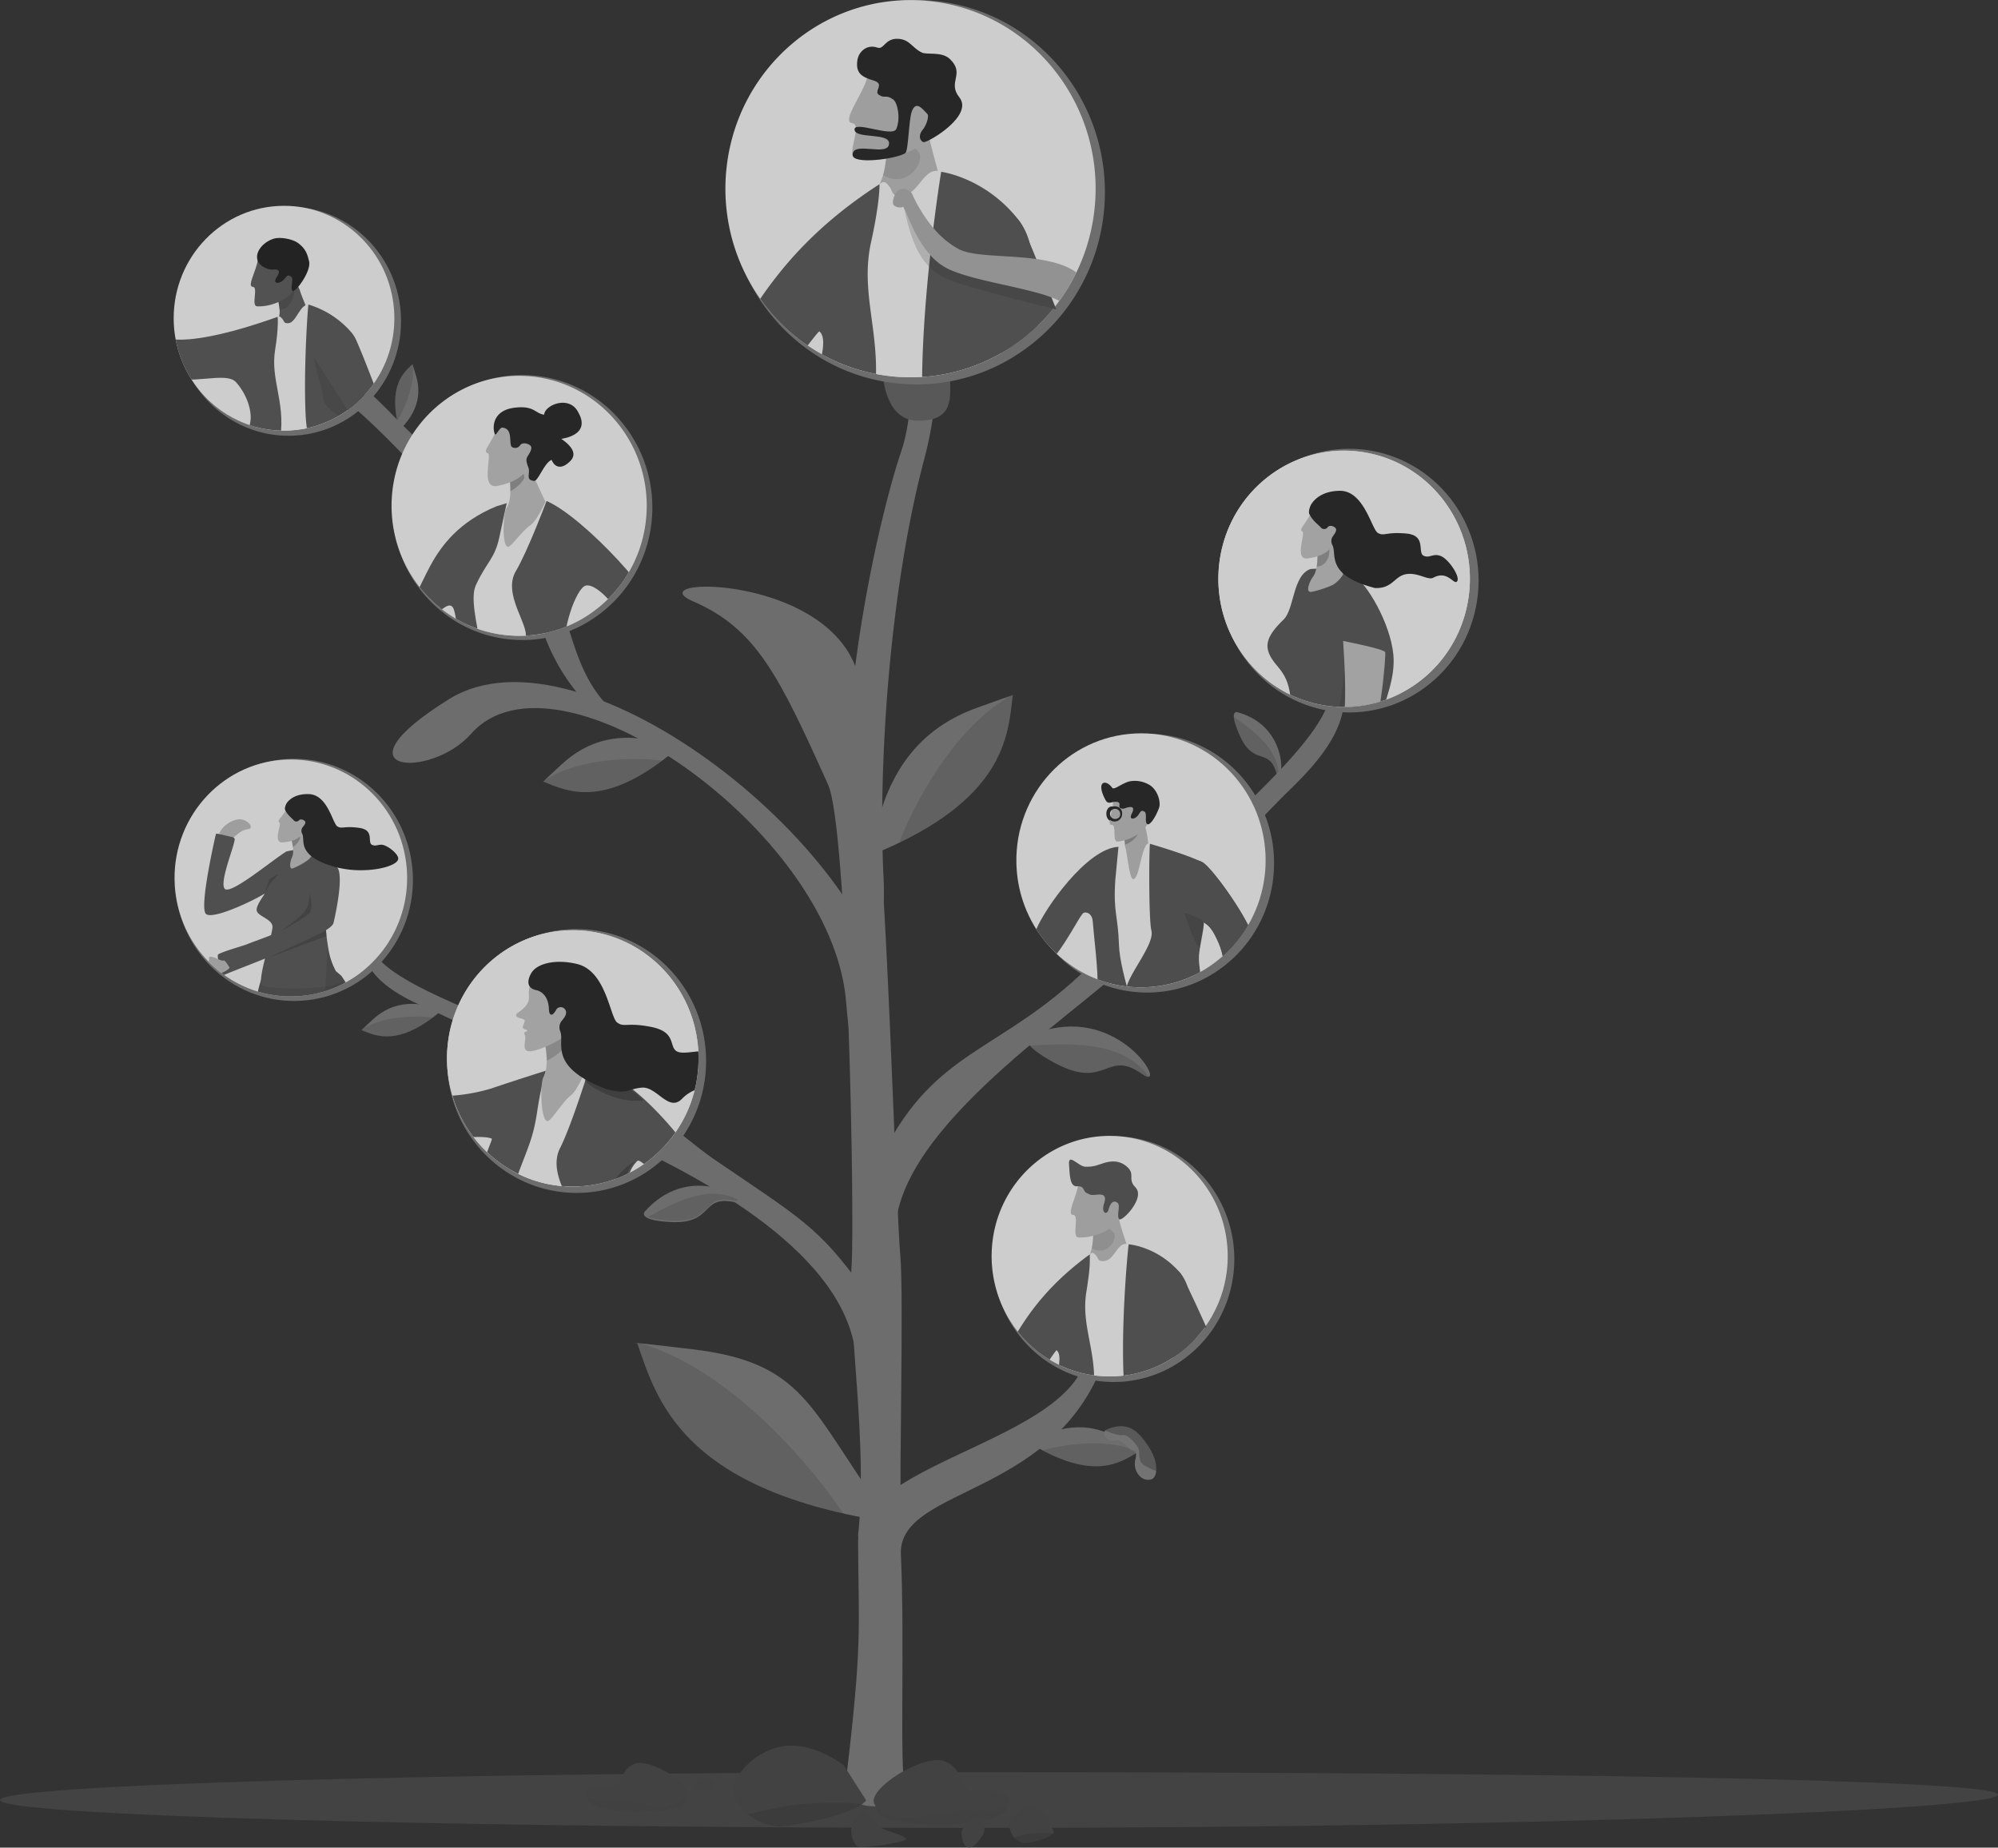 <?xml version="1.0" encoding="UTF-8"?> <svg xmlns="http://www.w3.org/2000/svg" xmlns:xlink="http://www.w3.org/1999/xlink" width="798.139" height="737.98" viewBox="0 0 798.139 737.98"><rect x="0" y="0" width="798.139" height="737.98" fill="#333333" stroke="none"/><defs><clipPath id="clip-path"><rect id="Rectangle_3061" data-name="Rectangle 3061" width="798.139" height="737.98" fill="none"></rect></clipPath><clipPath id="clip-path-2"><rect id="Rectangle_3027" data-name="Rectangle 3027" width="798.14" height="737.98" fill="none"></rect></clipPath><clipPath id="clip-path-3"><rect id="Rectangle_3011" data-name="Rectangle 3011" width="798.139" height="22.257" fill="#ebebeb"></rect></clipPath><clipPath id="clip-path-4"><rect id="Rectangle_3012" data-name="Rectangle 3012" width="17.84" height="23.718" fill="none"></rect></clipPath><clipPath id="clip-path-5"><rect id="Rectangle_3013" data-name="Rectangle 3013" width="83.042" height="68.132" fill="none"></rect></clipPath><clipPath id="clip-path-6"><rect id="Rectangle_3014" data-name="Rectangle 3014" width="45.874" height="59.114" fill="none"></rect></clipPath><clipPath id="clip-path-7"><rect id="Rectangle_3015" data-name="Rectangle 3015" width="38.344" height="9.175" fill="none"></rect></clipPath><clipPath id="clip-path-8"><rect id="Rectangle_3016" data-name="Rectangle 3016" width="47.761" height="13.211" fill="none"></rect></clipPath><clipPath id="clip-path-9"><rect id="Rectangle_3017" data-name="Rectangle 3017" width="28.633" height="7.919" fill="none"></rect></clipPath><clipPath id="clip-path-10"><rect id="Rectangle_3018" data-name="Rectangle 3018" width="7.181" height="22.866" fill="none"></rect></clipPath><clipPath id="clip-path-11"><rect id="Rectangle_3019" data-name="Rectangle 3019" width="47.502" height="13.029" fill="none"></rect></clipPath><clipPath id="clip-path-12"><rect id="Rectangle_3020" data-name="Rectangle 3020" width="35.998" height="10.816" fill="none"></rect></clipPath><clipPath id="clip-path-13"><rect id="Rectangle_3021" data-name="Rectangle 3021" width="51.857" height="11.04" fill="none"></rect></clipPath><clipPath id="clip-path-14"><rect id="Rectangle_3022" data-name="Rectangle 3022" width="39.071" height="8.318" fill="none"></rect></clipPath><clipPath id="clip-path-15"><rect id="Rectangle_3023" data-name="Rectangle 3023" width="45.671" height="9.426" fill="none"></rect></clipPath><clipPath id="clip-path-16"><rect id="Rectangle_3024" data-name="Rectangle 3024" width="15.369" height="4.042" fill="none"></rect></clipPath><clipPath id="clip-path-17"><rect id="Rectangle_3025" data-name="Rectangle 3025" width="20.826" height="19.686" fill="none"></rect></clipPath><clipPath id="clip-path-18"><rect id="Rectangle_3026" data-name="Rectangle 3026" width="0.106" height="0.199" fill="none"></rect></clipPath><clipPath id="clip-path-19"><path id="Tracé_2306" data-name="Tracé 2306" d="M838.526,560.216c-27.082,1.25-48.127,24.313-47.529,51.773.007.4.025.783.042,1.185a51.371,51.371,0,0,0,2.58,14.011c.444,1.337.939,2.639,1.486,3.917a50.929,50.929,0,0,0,4.21,7.873c.346.524.692,1.038,1.048,1.552l.011.01c.155.206.3.41.454.615.521.718,1.073,1.424,1.634,2.119.726.888,1.482,1.744,2.259,2.578a49.7,49.7,0,0,0,7.46,6.535c.678.5,1.364.965,2.071,1.409.526.347,1.05.672,1.584.987a46.68,46.68,0,0,0,5.812,2.932c.35.154.689.3,1.039.429a46.528,46.528,0,0,0,4.933,1.67,47.043,47.043,0,0,0,7.526,1.465c.451.064.91.106,1.36.149a50.571,50.571,0,0,0,6.53.122c1.537-.071,3.049-.214,4.549-.422.444-.063.888-.136,1.322-.209a48.007,48.007,0,0,0,12.441-3.84c.347-.154.683-.318,1.03-.493,1.13-.551,2.237-1.152,3.322-1.8.213-.127.426-.253.628-.379.639-.379,1.256-.779,1.862-1.188a49.613,49.613,0,0,0,9.168-7.95c.814-.886,1.595-1.812,2.323-2.757a44.6,44.6,0,0,0,2.606-3.64,50.794,50.794,0,0,0,7.09-16.981,51.539,51.539,0,0,0,1.135-13.314c-1.209-27.189-23.246-48.417-49.694-48.418q-1.14,0-2.29.053" transform="translate(-790.985 -560.163)" fill="none"></path></clipPath><clipPath id="clip-path-20"><rect id="Rectangle_3028" data-name="Rectangle 3028" width="107.677" height="6.102" fill="none"></rect></clipPath><clipPath id="clip-path-21"><rect id="Rectangle_3029" data-name="Rectangle 3029" width="6.285" height="6.398" fill="none"></rect></clipPath><clipPath id="clip-path-22"><rect id="Rectangle_3030" data-name="Rectangle 3030" width="7.928" height="14.016" fill="none"></rect></clipPath><clipPath id="clip-path-24"><rect id="Rectangle_3031" data-name="Rectangle 3031" width="14.819" height="17.606" fill="none"></rect></clipPath><clipPath id="clip-path-25"><rect id="Rectangle_3032" data-name="Rectangle 3032" width="62.333" height="45.942" fill="none"></rect></clipPath><clipPath id="clip-path-26"><rect id="Rectangle_3033" data-name="Rectangle 3033" width="10.803" height="11.538" fill="none"></rect></clipPath><clipPath id="clip-path-27"><rect id="Rectangle_3034" data-name="Rectangle 3034" width="8.041" height="7.198" fill="none"></rect></clipPath><clipPath id="clip-path-28"><rect id="Rectangle_3035" data-name="Rectangle 3035" width="23.791" height="11.205" fill="none"></rect></clipPath><clipPath id="clip-path-29"><path id="Tracé_2340" data-name="Tracé 2340" d="M355.641,287.088c-26.567,0-48.972,21-50.794,48.4a52.751,52.751,0,0,0,.862,13.651,52.04,52.04,0,0,0,6.874,17.544,45.463,45.463,0,0,0,2.585,3.785c.724.985,1.5,1.951,2.315,2.876a50.9,50.9,0,0,0,9.2,8.349c.611.433,1.233.857,1.879,1.26.2.134.42.268.634.4,1.1.684,2.215,1.326,3.36,1.916.351.187.69.362,1.042.528a49.167,49.167,0,0,0,12.646,4.22c.442.085.9.17,1.349.245,1.53.247,3.075.429,4.646.538a52.066,52.066,0,0,0,6.686.027c.46-.033.932-.066,1.394-.121a49.164,49.164,0,0,0,12.822-2.917c.36-.128.711-.266,1.072-.415a47.606,47.606,0,0,0,6.014-2.866c.554-.309,1.1-.63,1.643-.973.733-.439,1.447-.9,2.151-1.395a50.74,50.74,0,0,0,7.782-6.514c.812-.835,1.606-1.693,2.369-2.585.59-.7,1.17-1.408,1.72-2.13.163-.206.315-.413.478-.619l.011-.01c.376-.517.741-1.035,1.107-1.564a52.11,52.11,0,0,0,4.487-7.959c.587-1.3,1.123-2.617,1.608-3.974a52.556,52.556,0,0,0,2.955-14.279c.027-.411.053-.8.07-1.212,1.229-28.088-19.789-52.182-47.476-54.094q-1.748-.121-3.473-.12h-.021" transform="translate(-304.729 -287.088)" fill="none"></path></clipPath><clipPath id="clip-path-30"><rect id="Rectangle_3037" data-name="Rectangle 3037" width="120.332" height="10.123" fill="none"></rect></clipPath><clipPath id="clip-path-32"><path id="Tracé_2341" data-name="Tracé 2341" d="M464.3,555.891a11.915,11.915,0,0,1,2.146-3.031.885.885,0,0,0-.133-1.315c-2.034-.828-6.4,2.177-6.4,2.177l-1.764,2.228,3.055,1.474Z" transform="translate(-458.154 -551.4)" fill="none"></path></clipPath><linearGradient id="linear-gradient" x1="-26.076" y1="43.075" x2="-26.019" y2="43.075" gradientUnits="objectBoundingBox"><stop offset="0" stop-color="#d1d1d1"></stop><stop offset="0.166" stop-color="#d2d2d2"></stop><stop offset="0.279" stop-color="#c2c2c2"></stop><stop offset="0.297" stop-color="#c0c0bf"></stop><stop offset="1" stop-color="#c0c0bf"></stop></linearGradient><clipPath id="clip-path-34"><rect id="Rectangle_3039" data-name="Rectangle 3039" width="5.863" height="7.284" fill="none"></rect></clipPath><clipPath id="clip-path-36"><rect id="Rectangle_3040" data-name="Rectangle 3040" width="9.191" height="11.281" fill="none"></rect></clipPath><clipPath id="clip-path-37"><path id="Tracé_2382" data-name="Tracé 2382" d="M176.991,157.265c-24.3,1.266-43.007,22.376-41.765,47.132a45.587,45.587,0,0,0,2.113,11.633,44.806,44.806,0,0,0,7.668,14.348,39.252,39.252,0,0,0,2.6,2.981c.72.77,1.486,1.519,2.277,2.229a43.744,43.744,0,0,0,8.743,6.209c.569.309,1.146.607,1.74.886.189.094.387.186.585.28,1.01.473,2.036.908,3.078,1.295.32.124.63.24.948.345a42.376,42.376,0,0,0,11.284,2.3c.388.027.786.053,1.183.07,1.339.052,2.683.048,4.044-.023a45.019,45.019,0,0,0,5.743-.674c.393-.077.795-.154,1.186-.249a42.716,42.716,0,0,0,10.718-3.844c.3-.147.583-.3.879-.469a41.49,41.49,0,0,0,4.876-3.088c.445-.324.88-.656,1.314-1.007.585-.453,1.151-.924,1.707-1.422a44.2,44.2,0,0,0,6.028-6.406c.614-.8,1.209-1.621,1.775-2.468.437-.661.864-1.331,1.263-2.009.119-.194.229-.387.348-.581l.009-.01c.271-.483.532-.966.794-1.458a45.3,45.3,0,0,0,3.052-7.3c.374-1.174.7-2.365.981-3.581a45.531,45.531,0,0,0,1.1-12.57c-.017-.356-.034-.693-.062-1.048-1.713-23.475-20.951-41.56-43.924-41.559-.758,0-1.522.02-2.287.06" transform="translate(-135.168 -157.205)" fill="none"></path></clipPath><clipPath id="clip-path-38"><rect id="Rectangle_3042" data-name="Rectangle 3042" width="0.131" height="0.081" fill="none"></rect></clipPath><clipPath id="clip-path-39"><rect id="Rectangle_3043" data-name="Rectangle 3043" width="2.911" height="18.421" fill="none"></rect></clipPath><clipPath id="clip-path-40"><rect id="Rectangle_3044" data-name="Rectangle 3044" width="20.138" height="11.831" fill="none"></rect></clipPath><clipPath id="clip-path-41"><rect id="Rectangle_3045" data-name="Rectangle 3045" width="7.361" height="9.893" fill="none"></rect></clipPath><clipPath id="clip-path-42"><rect id="Rectangle_3046" data-name="Rectangle 3046" width="20.83" height="32.864" fill="none"></rect></clipPath><clipPath id="clip-path-44"><path id="Tracé_2404" data-name="Tracé 2404" d="M948.775,387.6a52.018,52.018,0,0,0-.282,13.483,51.457,51.457,0,0,0,5.3,17.821,44.877,44.877,0,0,0,2.226,3.94c.629,1.03,1.313,2.046,2.036,3.024a50.373,50.373,0,0,0,8.349,8.991c.565.478,1.14.947,1.741,1.4.189.15.39.3.59.45,1.019.766,2.066,1.492,3.142,2.171.328.213.648.415.98.608a48.617,48.617,0,0,0,12.071,5.23c.427.121.865.244,1.3.357,1.483.374,2.984.686,4.519.927a51.383,51.383,0,0,0,6.564.6c.456.007.921.015,1.38,0a48.43,48.43,0,0,0,12.834-1.765c.364-.094.72-.2,1.088-.315a46.934,46.934,0,0,0,6.144-2.3c.569-.256,1.13-.525,1.694-.815.756-.368,1.495-.759,2.228-1.185a49.816,49.816,0,0,0,8.182-5.73c.867-.75,1.718-1.525,2.541-2.336.637-.635,1.266-1.283,1.866-1.945.177-.188.344-.378.521-.566l.012-.009c.412-.476.813-.954,1.216-1.442a51.148,51.148,0,0,0,5.064-7.432c.684-1.222,1.32-2.474,1.909-3.765a51.708,51.708,0,0,0,4.083-13.772c.06-.4.118-.781.168-1.184,3.53-27.483-15.121-52.952-42.159-57.205a49.582,49.582,0,0,0-7.723-.606c-24.355,0-45.76,18.093-49.592,43.372" transform="translate(-948.184 -344.23)" fill="none"></path></clipPath><clipPath id="clip-path-45"><rect id="Rectangle_3048" data-name="Rectangle 3048" width="121.865" height="20.098" fill="none"></rect></clipPath><clipPath id="clip-path-46"><rect id="Rectangle_3049" data-name="Rectangle 3049" width="27.714" height="13.228" fill="none"></rect></clipPath><clipPath id="clip-path-47"><rect id="Rectangle_3050" data-name="Rectangle 3050" width="23.483" height="16.092" fill="none"></rect></clipPath><clipPath id="clip-path-48"><rect id="Rectangle_3051" data-name="Rectangle 3051" width="5.071" height="9.632" fill="none"></rect></clipPath><clipPath id="clip-path-49"><rect id="Rectangle_3052" data-name="Rectangle 3052" width="29.678" height="45.814" fill="none"></rect></clipPath><clipPath id="clip-path-51"><path id="Tracé_2425" data-name="Tracé 2425" d="M179.3,580.227c-25.589,1.68-45.012,24.192-43.363,50.262a48.033,48.033,0,0,0,2.387,12.229,47.14,47.14,0,0,0,8.278,15.01,41.216,41.216,0,0,0,2.781,3.1c.77.8,1.587,1.579,2.43,2.315a46.064,46.064,0,0,0,9.3,6.419c.6.316,1.215.623,1.846.908.2.1.411.191.621.286,1.07.484,2.157.928,3.261,1.32.338.126.666.244,1,.35A44.634,44.634,0,0,0,179.77,674.7c.41.023.829.045,1.247.057,1.412.037,2.829.013,4.262-.082a47.483,47.483,0,0,0,6.043-.793c.412-.087.834-.174,1.246-.28a45.033,45.033,0,0,0,11.241-4.2c.311-.16.611-.328.92-.506a43.865,43.865,0,0,0,5.1-3.325c.464-.348.918-.7,1.37-1.08.61-.486,1.2-.99,1.78-1.523a46.655,46.655,0,0,0,6.264-6.837c.635-.854,1.251-1.726,1.836-2.626.451-.7.892-1.415,1.3-2.135.123-.206.237-.411.359-.617l.009-.011c.279-.513.548-1.026.816-1.548a47.791,47.791,0,0,0,3.116-7.739c.378-1.242.706-2.5.985-3.787a48.012,48.012,0,0,0,.988-13.263c-.024-.374-.046-.729-.08-1.1-2.109-24.5-22.3-43.171-46.234-43.171q-1.507,0-3.034.1" transform="translate(-135.843 -580.127)" fill="none"></path></clipPath><clipPath id="clip-path-52"><rect id="Rectangle_3054" data-name="Rectangle 3054" width="15.366" height="9.81" fill="none"></rect></clipPath><clipPath id="clip-path-53"><rect id="Rectangle_3055" data-name="Rectangle 3055" width="13.656" height="10.402" fill="none"></rect></clipPath><clipPath id="clip-path-54"><rect id="Rectangle_3056" data-name="Rectangle 3056" width="3.751" height="5.776" fill="none"></rect></clipPath><clipPath id="clip-path-55"><rect id="Rectangle_3057" data-name="Rectangle 3057" width="12.107" height="14.976" fill="none"></rect></clipPath><clipPath id="clip-path-56"><rect id="Rectangle_3058" data-name="Rectangle 3058" width="22.513" height="10.62" fill="none"></rect></clipPath><clipPath id="clip-path-57"><rect id="Rectangle_3059" data-name="Rectangle 3059" width="5.67" height="7.877" fill="none"></rect></clipPath><clipPath id="clip-path-58"><rect id="Rectangle_3060" data-name="Rectangle 3060" width="34.628" height="84.855" fill="none"></rect></clipPath></defs><g id="Groupe_8642" data-name="Groupe 8642" opacity="0.752"><g id="Groupe_8641" data-name="Groupe 8641" clip-path="url(#clip-path)"><g id="Groupe_8532" data-name="Groupe 8532" transform="translate(0 -0.001)"><g id="Groupe_8531" data-name="Groupe 8531" clip-path="url(#clip-path-2)"><g id="Groupe_8485" data-name="Groupe 8485" transform="translate(0 707.832)" opacity="0.12"><g id="Groupe_8484" data-name="Groupe 8484"><g id="Groupe_8483" data-name="Groupe 8483" clip-path="url(#clip-path-3)"><path id="Tracé_2240" data-name="Tracé 2240" d="M798.14,1362.64c0,6.146-188.307,13.282-405.279,13.282S0,1370.94,0,1364.794s175.89-11.129,392.861-11.129,405.279,2.829,405.279,8.975" transform="translate(0 -1353.665)" fill="#ebebeb"></path></g></g></g><path id="Tracé_2241" data-name="Tracé 2241" d="M978.049,569.576c-.29-.11-.6-.594-.876-1.543-3.018-10.216-9.116-2.166-14.8-15.254-1.516-3.5-2.071-5.63-2.141-6.921-.14-2.483,1.483-1.88,1.483-1.88,19.671,5.434,18.526,26.435,16.333,25.6" transform="translate(-467.355 -259.5)" fill="gray"></path><g id="Groupe_8488" data-name="Groupe 8488" transform="translate(492.878 286.357)" opacity="0.17"><g id="Groupe_8487" data-name="Groupe 8487"><g id="Groupe_8486" data-name="Groupe 8486" clip-path="url(#clip-path-4)"><path id="Tracé_2242" data-name="Tracé 2242" d="M978.057,571.35c-.29-.11-.6-.594-.876-1.543-3.018-10.216-9.115-2.166-14.8-15.254-1.516-3.5-2.071-5.63-2.14-6.921,7.623,5.263,18.19,13.045,17.831,23.481,0,.081-.006.162-.015.237" transform="translate(-960.241 -547.632)" fill="#222"></path></g></g></g><path id="Tracé_2243" data-name="Tracé 2243" d="M938.57,562.621c-9.9,10.422-34,33.519-47.381,49.119-15.093,17.6-16.246,3.493-1.233-13.449,15.544-17.543,66-57.513,69.18-77.461,3.678-23.082,8.49-9.654,5.144,6.132s-19.588,29.216-25.709,35.66" transform="translate(-427.95 -242.584)" fill="gray"></path><path id="Tracé_2244" data-name="Tracé 2244" d="M310.6,745.1c9.624,4.673,32.467,14.453,45.862,21.832,15.111,8.325,12.3-1.88-2.59-9.766-15.413-8.165-61.083-22.757-68.436-35.906-8.509-15.215-8.437-4.51-2.034,5.673s21.249,15.277,27.2,18.166" transform="translate(-135.698 -340.492)" fill="gray"></path><path id="Tracé_2245" data-name="Tracé 2245" d="M262.807,300.688c10.388,9.917,33.446,34.1,48.973,47.472,17.517,15.09,3.69,16.492-13.181,1.473-17.469-15.551-57.511-66.3-77.141-69.22-22.714-3.374-9.612-8.493,5.935-5.338s28.99,19.482,35.414,25.613" transform="translate(-101.843 -130.766)" fill="gray"></path><path id="Tracé_2246" data-name="Tracé 2246" d="M658.4,1185.808c6.5-54.59,5.021-58.932,4.777-94.7-.23-33.579,93.307-40.928,91.746-80.157-1.067-26.823,12.453-12.324,8.54,1.45-17.575,61.848-84.45,55.4-83.182,83.689,1.612,35.968-.612,83.26,1.63,93.918,1.454,6.914-25.449,12.1-23.51-4.2" transform="translate(-320.404 -475.142)" fill="gray"></path><path id="Tracé_2247" data-name="Tracé 2247" d="M592.274,1091.389c-28.289-39.769-30.6-57.794-75.049-63.091-29.032-3.459-21.937-2.369-21.937-2.369,7.573,21.943,17.28,57.717,97.36,70.892Z" transform="translate(-240.691 -489.392)" fill="gray"></path><g id="Groupe_8491" data-name="Groupe 8491" transform="translate(253.834 536.374)" opacity="0.17"><g id="Groupe_8490" data-name="Groupe 8490"><g id="Groupe_8489" data-name="Groupe 8489" clip-path="url(#clip-path-5)"><path id="Tracé_2248" data-name="Tracé 2248" d="M577.57,1093.9c-66.284-14.953-75.21-47.487-82.278-67.971a6.566,6.566,0,0,1-.764-.152,12.393,12.393,0,0,1,1.849.132c35.064,10.033,67.6,47.606,81.192,67.991" transform="translate(-494.528 -1025.766)" fill="#222"></path></g></g></g><path id="Tracé_2249" data-name="Tracé 2249" d="M601.255,827.537c4.144-36.308-4.178-84.123-2.52-108.61,1.255-18.551-1.538-174.223-9.394-191.69-19.731-43.868-28.79-62.326-53.908-73.232s69.383-11.431,67.169,41.146c-.321,7.639,1.956,36.1,5.714,44.848,3.868,9.006,8.062,155.072,9.858,175.2,1.457,16.328-.553,93.445.276,101.044s-11.117,8.613-11.117,8.613Z" transform="translate(-258.534 -213.799)" fill="gray"></path><path id="Tracé_2250" data-name="Tracé 2250" d="M679.6,590.448c5.37-32.526,22.112-47.558,41.228-54.454s14.481-5.044,14.481-5.044c-1.805,16.032-2.963,41.754-55.141,63.231Z" transform="translate(-330.773 -253.208)" fill="gray"></path><g id="Groupe_8494" data-name="Groupe 8494" transform="translate(359.159 277.516)" opacity="0.17"><g id="Groupe_8493" data-name="Groupe 8493"><g id="Groupe_8492" data-name="Groupe 8492" clip-path="url(#clip-path-6)"><path id="Tracé_2251" data-name="Tracé 2251" d="M699.725,589.838c42.577-20.516,43.7-43.924,45.381-58.889a4.574,4.574,0,0,0,.494-.223,8.643,8.643,0,0,0-1.231.38c-22.2,12.289-38.527,42.809-44.644,58.732" transform="translate(-699.725 -530.724)" fill="#222"></path></g></g></g><path id="Tracé_2252" data-name="Tracé 2252" d="M803.315,1095.275c14.878-7.921,26.218-5.577,35,.314s6.58,4.518,6.58,4.518c-7.07,4.258-17.868,11.823-42.916-3.424Z" transform="translate(-390.334 -520.136)" fill="gray"></path><g id="Groupe_8497" data-name="Groupe 8497" transform="translate(416.461 576.478)" opacity="0.17"><g id="Groupe_8496" data-name="Groupe 8496"><g id="Groupe_8495" data-name="Groupe 8495" clip-path="url(#clip-path-7)"><path id="Tracé_2253" data-name="Tracé 2253" d="M811.362,1105.28c21.652,11.506,31.5,4.649,38.1.674a2.431,2.431,0,0,0,.245.138,4.665,4.665,0,0,0-.539-.4c-11.936-5.5-29.43-2.821-37.8-.412" transform="translate(-811.362 -1102.462)" fill="#222"></path></g></g></g><path id="Tracé_2254" data-name="Tracé 2254" d="M473.662,566.784c-20.106-6.946-33.829-1.766-43.676,7.338s-7.358,6.953-7.358,6.953c9.649,3.919,24.59,11.229,52.975-12.8Z" transform="translate(-205.562 -268.879)" fill="gray"></path><g id="Groupe_8500" data-name="Groupe 8500" transform="translate(216.785 303.17)" opacity="0.17"><g id="Groupe_8499" data-name="Groupe 8499"><g id="Groupe_8498" data-name="Groupe 8498" clip-path="url(#clip-path-8)"><path id="Tracé_2255" data-name="Tracé 2255" d="M470.109,580.405c-24.857,18.675-38.474,12.061-47.481,8.4a3.025,3.025,0,0,1-.28.221,5.809,5.809,0,0,1,.6-.606c13.863-9.244,36.236-9.367,47.163-8.018" transform="translate(-422.348 -579.785)" fill="#222"></path></g></g></g><path id="Tracé_2256" data-name="Tracé 2256" d="M311.818,768.714c-12.054-4.164-20.28-1.059-26.184,4.4s-4.412,4.168-4.412,4.168c5.785,2.349,14.742,6.731,31.759-7.672Z" transform="translate(-136.793 -365.834)" fill="gray"></path><g id="Groupe_8503" data-name="Groupe 8503" transform="translate(144.262 406.037)" opacity="0.17"><g id="Groupe_8502" data-name="Groupe 8502"><g id="Groupe_8501" data-name="Groupe 8501" clip-path="url(#clip-path-9)"><path id="Tracé_2257" data-name="Tracé 2257" d="M309.689,776.88c-14.9,11.2-23.066,7.231-28.465,5.038a1.851,1.851,0,0,1-.167.133,3.4,3.4,0,0,1,.358-.363c8.311-5.542,21.724-5.615,28.274-4.807" transform="translate(-281.056 -776.508)" fill="#222"></path></g></g></g><path id="Tracé_2258" data-name="Tracé 2258" d="M310.095,303.53c7.062-7.467,7.658-14.588,5.792-20.8s-1.458-4.671-1.458-4.671c-3.638,3.464-9.8,8.573-5.367,26.021Z" transform="translate(-149.674 -132.581)" fill="gray"></path><g id="Groupe_8506" data-name="Groupe 8506" transform="translate(157.845 145.309)" opacity="0.17"><g id="Groupe_8505" data-name="Groupe 8505"><g id="Groupe_8504" data-name="Groupe 8504" clip-path="url(#clip-path-10)"><path id="Tracé_2259" data-name="Tracé 2259" d="M308.315,300.757c-2.876-14.8,2.72-19.463,6.116-22.7a1.493,1.493,0,0,1-.037-.169,2.918,2.918,0,0,1,.136.388c1.106,8.013-3.41,17.924-6.215,22.477" transform="translate(-307.519 -277.891)" fill="#222"></path></g></g></g><path id="Tracé_2260" data-name="Tracé 2260" d="M657.944,429.63c1.454-58.518,15.706-115.382,22.25-134.642s2.825-44.373,2.327-48.789c-.808-7.16,10.347-8.6,11.074-1.194a146.252,146.252,0,0,1-4.144,52.858c-13.8,51.955-18.477,122.12-16.3,166.564s-15.211-34.8-15.211-34.8" transform="translate(-320.23 -114.549)" fill="gray"></path><path id="Tracé_2261" data-name="Tracé 2261" d="M503.8,652.175c-2.853-61.046-121.973-157.8-175.763-124.31-47.539,29.6-7.244,32.077,8.834,13.846,34.072-38.636,144.1,38.759,149.808,106.588s17.121,3.876,17.121,3.876" transform="translate(-148.736 -248.57)" fill="gray"></path><path id="Tracé_2262" data-name="Tracé 2262" d="M444.51,496.919c-14.584-15.827-14.448-40.881-21.424-41.85s-7.556-6.474-5.337,5.8,10.273,27.329,20.419,37.342,6.341-1.292,6.341-1.292" transform="translate(-202.763 -216.127)" fill="gray"></path><path id="Tracé_2263" data-name="Tracé 2263" d="M776.165,698.431c3.526-3.592,4.815-3.705,5.291-9.031,3.855-43.1,18.8.107,10.14,9.243-22.149,23.372-93.737,66.827-99.259,109.2s-5.231-27.131-5.231-27.131c21.332-42.292,47.069-40.2,82.231-74.632" transform="translate(-334.423 -319.939)" fill="gray"></path><path id="Tracé_2264" data-name="Tracé 2264" d="M847.985,804.188c-.493.16-1.388-.153-2.717-1.107-14.337-10.257-14.187,6.753-34.946-4.472-5.542-3-8.438-5.223-9.839-6.848-2.7-3.118.043-4.036.043-4.036,31.384-13.571,51.192,15.254,47.46,16.463" transform="translate(-389.027 -374.093)" fill="gray"></path><g id="Groupe_8509" data-name="Groupe 8509" transform="translate(411.456 417.106)" opacity="0.17"><g id="Groupe_8508" data-name="Groupe 8508"><g id="Groupe_8507" data-name="Groupe 8507" clip-path="url(#clip-path-11)"><path id="Tracé_2265" data-name="Tracé 2265" d="M849.114,810.665c-.493.16-1.387-.153-2.717-1.107-14.337-10.257-14.187,6.753-34.946-4.472-5.542-3-8.438-5.223-9.839-6.848,15.367-1.107,37.162-2,47.28,12.1.079.109.158.219.222.328" transform="translate(-801.612 -797.677)" fill="#222"></path></g></g></g><path id="Tracé_2266" data-name="Tracé 2266" d="M565.3,912.433s3.932,77.112-3.2,25.01c-5.8-42.337-67.622-72.407-96.663-85.829-26.082-12.054-6.533-26.65,12.835-12.575,4.273,3.105,20.128,16.608,27.14,21.388,35.164,23.968,41.99,27.127,59.891,52.006" transform="translate(-220.408 -397.551)" fill="gray"></path><path id="Tracé_2267" data-name="Tracé 2267" d="M538.742,912.021c-.285.266-.987.338-2.181.113-12.857-2.4-7.547,9.085-25.052,8.074-4.675-.273-7.318-.858-8.765-1.514-2.787-1.254-1.207-2.749-1.207-2.749,17.114-19.171,39.364-5.931,37.205-3.925" transform="translate(-243.888 -432.109)" fill="gray"></path><g id="Groupe_8512" data-name="Groupe 8512" transform="translate(258.952 476.782)" opacity="0.17"><g id="Groupe_8511" data-name="Groupe 8511"><g id="Groupe_8510" data-name="Groupe 8510" clip-path="url(#clip-path-12)"><path id="Tracé_2268" data-name="Tracé 2268" d="M540.5,914.366c-.285.266-.987.337-2.18.113-12.857-2.394-7.547,9.085-25.053,8.075-4.675-.273-7.318-.858-8.765-1.514,10.075-5.634,24.572-13.168,35.748-6.826.087.049.173.1.25.152" transform="translate(-504.498 -911.801)" fill="#222"></path></g></g></g><g id="Groupe_8515" data-name="Groupe 8515" transform="translate(350.248 717.797)" opacity="0.23"><g id="Groupe_8514" data-name="Groupe 8514"><g id="Groupe_8513" data-name="Groupe 8513" clip-path="url(#clip-path-13)"><path id="Tracé_2269" data-name="Tracé 2269" d="M734.221,1377.172c0,3.049-12.235,6.589-26.332,6.589s-25.525-2.472-25.525-5.52,11.428-5.52,25.525-5.52,26.332,1.4,26.332,4.452" transform="translate(-682.364 -1372.72)" fill="#343434"></path></g></g></g><path id="Tracé_2270" data-name="Tracé 2270" d="M705.08,1366.129c-10.365,2.651-21.933,1.812-24.9-4.227s20.155-20.532,28.454-16.909,4.347,12.5,13.042,11.748,18.408,2.2,8.3,7.577c-3.03,1.611-13.6-1.077-24.9,1.812" transform="translate(-330.927 -641.421)" fill="#464646"></path><g id="Groupe_8518" data-name="Groupe 8518" transform="translate(234.751 715.304)" opacity="0.23"><g id="Groupe_8517" data-name="Groupe 8517"><g id="Groupe_8516" data-name="Groupe 8516" clip-path="url(#clip-path-14)"><path id="Tracé_2271" data-name="Tracé 2271" d="M457.35,1371.308c0,2.3,9.218,4.964,19.839,4.964s19.232-1.862,19.232-4.16-8.61-4.159-19.232-4.159-19.839,1.057-19.839,3.354" transform="translate(-457.35 -1367.954)" fill="#343434"></path></g></g></g><path id="Tracé_2272" data-name="Tracé 2272" d="M477.515,1362.988c7.809,2,16.525,1.365,18.759-3.185s-15.186-15.469-21.438-12.74-3.275,9.418-9.826,8.851-13.869,1.661-6.253,5.709c2.283,1.213,10.249-.812,18.759,1.365" transform="translate(-221.703 -642.477)" fill="#464646"></path><path id="Tracé_2273" data-name="Tracé 2273" d="M570.166,1348.913a16.736,16.736,0,0,0,6.11,11.936,23.27,23.27,0,0,0,11.673,4.766c2.882.433,26.531-3.417,34-8.9a7.561,7.561,0,0,0,1.566-1.474l-8.892-13.916s-13.042-10.545-26.084-7.336-18.372,14.924-18.372,14.924" transform="translate(-277.508 -636.155)" fill="#464646"></path><g id="Groupe_8521" data-name="Groupe 8521" transform="translate(298.768 720.067)" opacity="0.22"><g id="Groupe_8520" data-name="Groupe 8520"><g id="Groupe_8519" data-name="Groupe 8519" clip-path="url(#clip-path-15)"><path id="Tracé_2274" data-name="Tracé 2274" d="M582.07,1381.69a23.264,23.264,0,0,0,11.673,4.766c2.882.433,26.531-3.417,34-8.9-7.414-.825-21.427-.6-28.734.58-5.384.866-12.387,2.464-16.937,3.555" transform="translate(-582.07 -1377.063)" fill="#222"></path></g></g></g><path id="Tracé_2275" data-name="Tracé 2275" d="M785.45,1387.354a8.611,8.611,0,0,0,1.959,5.318,6.992,6.992,0,0,0,3.883,2.18c.965.21,8.936-1.348,11.487-3.729a2.987,2.987,0,0,0,.537-.642l-2.877-6.212s-4.3-4.745-8.7-3.406-6.286,6.49-6.286,6.49" transform="translate(-382.289 -658.695)" fill="#464646"></path><g id="Groupe_8524" data-name="Groupe 8524" transform="translate(405.119 732.134)" opacity="0.22"><g id="Groupe_8523" data-name="Groupe 8523"><g id="Groupe_8522" data-name="Groupe 8522" clip-path="url(#clip-path-16)"><path id="Tracé_2276" data-name="Tracé 2276" d="M789.266,1401.982a7,7,0,0,0,3.883,2.18c.964.209,8.936-1.349,11.487-3.729a35.16,35.16,0,0,0-9.654.08c-1.815.35-4.179,1.014-5.715,1.469" transform="translate(-789.266 -1400.14)" fill="#222"></path></g></g></g><path id="Tracé_2277" data-name="Tracé 2277" d="M673.857,1388.672l-6.3-6.854s1.427-1.462-2.883,2.939-1.294,12.006,1.065,12.165,21.72-1.906,18.271-3.869-8.62-2.707-10.157-4.381" transform="translate(-322.447 -659.153)" fill="#464646"></path><path id="Tracé_2278" data-name="Tracé 2278" d="M756.594,1395.659c-6.743,10.534-8.649.463-8.168-1.739s3.706-6.363,6.418-5.385,3.53,4.344,1.751,7.124" transform="translate(-364.235 -662.399)" fill="#464646"></path><path id="Tracé_2279" data-name="Tracé 2279" d="M544.846,1363.166c-7.706-.351-2.991-4.594-1.676-5.03s4.538.01,4.882,1.808-1.173,3.314-3.206,3.222" transform="translate(-263.087 -647.891)" fill="#464646"></path><path id="Tracé_2280" data-name="Tracé 2280" d="M880.048,1107.25c-.156,1.851-.859,3.156-2.306,3.462-3.824.807-7.12-3.657-5.992-8.031s-1.308-3.167-2.24-4.112c-3.926-3.987-4.963-3.527-5.91-3.376-3.467.551-5.269-2.669-3.939-4.071a1.572,1.572,0,0,1,.2-.177,1.892,1.892,0,0,1,.438-.252c8.513-3.531,12.339.908,15.171,4.645,3.092,4.09,4.9,8.108,4.583,11.913" transform="translate(-418.196 -519.752)" fill="#656565"></path><g id="Groupe_8527" data-name="Groupe 8527" transform="translate(441.027 571.369)" opacity="0.23"><g id="Groupe_8526" data-name="Groupe 8526"><g id="Groupe_8525" data-name="Groupe 8525" clip-path="url(#clip-path-17)"><path id="Tracé_2281" data-name="Tracé 2281" d="M874.869,1106.264a19.526,19.526,0,0,0,5.179,2.555c-.156,1.85-.859,3.155-2.306,3.462-3.824.807-7.12-3.657-5.992-8.032s-1.308-3.166-2.24-4.112c-3.926-3.987-4.963-3.527-5.91-3.376-3.467.551-5.269-2.669-3.939-4.07,2.669,1.109,5.6,2.175,7.116,1.812,1.017-.244,3.868,1.516,5.955,4.9,1.064,1.722-.084,5.425,2.137,6.861" transform="translate(-859.223 -1092.691)" fill="#fff"></path></g></g></g><g id="Groupe_8530" data-name="Groupe 8530" transform="translate(461.385 588.49)" opacity="0.18"><g id="Groupe_8529" data-name="Groupe 8529"><g id="Groupe_8528" data-name="Groupe 8528" clip-path="url(#clip-path-18)"><path id="Tracé_2282" data-name="Tracé 2282" d="M898.889,1125.633c0-.13,0-.2,0-.2.14.068.142.147,0,.2" transform="translate(-898.884 -1125.434)" fill="#222"></path></g></g></g><path id="Tracé_2283" data-name="Tracé 2283" d="M714.016,287.937c0,7.231,1.817,17.356-13.406,16.871-12.618-.4-13.406-18.077-13.406-18.077Z" transform="translate(-334.471 -136.799)" fill="#646464"></path><path id="Tracé_2284" data-name="Tracé 2284" d="M895.189,615.791A52.325,52.325,0,0,1,892.2,630c-.487,1.35-1.025,2.664-1.614,3.951a51.79,51.79,0,0,1-4.491,7.909c-.365.525-.731,1.04-1.106,1.553l-.012.011c-.163.2-.315.41-.478.614-.549.718-1.129,1.422-1.719,2.115-.763.886-1.555,1.738-2.367,2.566a50.508,50.508,0,0,1-7.768,6.46c-.7.491-1.415.947-2.146,1.382-.544.339-1.087.657-1.639.964a47.563,47.563,0,0,1-6,2.834c-.36.147-.71.284-1.069.409a48.952,48.952,0,0,1-12.775,2.863c-.46.053-.93.084-1.389.116a51.784,51.784,0,0,1-6.656-.049c-1.564-.113-3.1-.3-4.624-.551-.451-.076-.9-.163-1.342-.249a48.957,48.957,0,0,1-12.577-4.242c-.349-.166-.688-.342-1.036-.529-1.138-.591-2.25-1.234-3.339-1.919-.214-.134-.427-.269-.63-.4-.641-.4-1.259-.827-1.866-1.26a50.656,50.656,0,0,1-9.137-8.343c-.806-.924-1.578-1.889-2.3-2.871a45.253,45.253,0,0,1-2.562-3.777,51.828,51.828,0,0,1-6.79-17.489,52.542,52.542,0,0,1-.816-13.594c1.982-28.464,26.259-49.918,54.2-47.9,27.56,1.992,48.411,26.048,47.1,54.009-.018.41-.045.8-.074,1.206" transform="translate(-386.37 -267.387)" fill="gray"></path></g></g><g id="Groupe_8543" data-name="Groupe 8543" transform="translate(406.001 292.909)"><g id="Groupe_8542" data-name="Groupe 8542" clip-path="url(#clip-path-19)"><path id="Tracé_2285" data-name="Tracé 2285" d="M791.039,613.173a51.369,51.369,0,0,0,2.58,14.011c.445,1.336.939,2.638,1.485,3.918a50.948,50.948,0,0,0,4.211,7.872c.346.525.691,1.039,1.048,1.552l.011.01c.154.2.3.41.454.615.521.719,1.073,1.424,1.634,2.119.726.889,1.482,1.744,2.258,2.578a49.626,49.626,0,0,0,7.46,6.535c.678.5,1.364.965,2.071,1.41.525.347,1.05.672,1.584.987a46.572,46.572,0,0,0,5.812,2.933c.35.154.689.3,1.039.429a48.08,48.08,0,0,0,12.459,3.135c.45.064.91.106,1.36.149a50.721,50.721,0,0,0,6.53.122c1.537-.071,3.049-.215,4.549-.422.445-.063.889-.136,1.323-.209a47.994,47.994,0,0,0,12.441-3.84c.347-.154.683-.318,1.029-.493,1.131-.55,2.238-1.153,3.323-1.8.213-.126.426-.253.628-.378.639-.38,1.256-.779,1.862-1.189a49.646,49.646,0,0,0,9.168-7.95c.814-.886,1.595-1.812,2.323-2.757a44.572,44.572,0,0,0,2.606-3.64,50.8,50.8,0,0,0,7.09-16.981,51.541,51.541,0,0,0,1.135-13.314c-1.245-27.971-24.529-49.633-51.985-48.366C811.443,561.465,790.4,584.528,791,611.988c.008.4.025.783.043,1.185" transform="translate(-790.984 -560.163)" fill="#fff"></path><g id="Groupe_8535" data-name="Groupe 8535" transform="translate(-3.33 248.857)" opacity="0.23"><g id="Groupe_8534" data-name="Groupe 8534"><g id="Groupe_8533" data-name="Groupe 8533" clip-path="url(#clip-path-20)"><path id="Tracé_2286" data-name="Tracé 2286" d="M784.5,1041.359c.048,1.083,25.5,1.167,54.771-.185s52.953-3.324,52.9-4.407-23.813-.865-53.079.487-54.645,3.023-54.6,4.105" transform="translate(-784.498 -1036.079)" fill="#343434"></path></g></g></g><path id="Tracé_2287" data-name="Tracé 2287" d="M863.06,616.033c-1.205.055-2.126,1.425-2.053,3.06s1.111,2.914,2.317,2.859,2.131-1.426,2.058-3.061-1.111-2.914-2.321-2.858m.22,4.95c-.811.038-1.5-.821-1.553-1.923s.565-2.02,1.375-2.058,1.509.827,1.558,1.922-.57,2.021-1.381,2.058" transform="translate(-825.063 -586.818)" fill="#222"></path><path id="Tracé_2288" data-name="Tracé 2288" d="M867.567,1011.115c-.891-3.67-1.991-13.142-1.991-13.142l9.646-1.812,1.524,14.242-5.759,5.465Z" transform="translate(-827.289 -768.177)" fill="#c1c1c1"></path><path id="Tracé_2289" data-name="Tracé 2289" d="M851.993,1017.845c-.649-.849-2.979-.077-3.295,1.517-.723,3.651-13.089,6.406-15.022,6.813-1,.21-2.4,5.591,2.6,5.36,4.322-.2,18.171-.787,22.9-1.036a2.189,2.189,0,0,0,2.024-1.761c.711-3.526.263-9.845-1.062-9.9-1.762.5-5.226,2.828-8.141-.99" transform="translate(-811.289 -778.356)" fill="#222"></path><path id="Tracé_2290" data-name="Tracé 2290" d="M1028.009,970.349c-3.576-1.009-12.217-4.682-12.217-4.682l3.182-9.451,12.93,5.636,1.848,7.793Z" transform="translate(-900.402 -749.12)" fill="#c1c1c1"></path><path id="Tracé_2291" data-name="Tracé 2291" d="M1032.471,972.885c-1.045.159-1.528,2.606-.319,3.669,2.768,2.433-.944,14.762-1.544,16.678-.31.989,3.6,4.877,5.858.326,1.951-3.935,8.244-16.515,10.35-20.836a2.245,2.245,0,0,0-.512-2.661c-2.667-2.361-8.291-5.064-8.992-3.918-.44,1.808-.145,6.027-4.841,6.741" transform="translate(-907.604 -753.727)" fill="#222"></path><path id="Tracé_2292" data-name="Tracé 2292" d="M924.214,788l-1.241,60.548c-.323-2.341-.65-4.757-.928-6.876-.923-7.058-.275-36.086-1.1-47.231s-6.995-21.6-8.532-25.779l1.083-7.846,7.665.979c.5.838,2.692,2.138,3.268,3.282.6,1.2-.217,21.574-.216,22.921" transform="translate(-850.085 -655.895)" fill="#1e1e1e"></path><path id="Tracé_2293" data-name="Tracé 2293" d="M833.367,831.7c.567,5.7,14.033,61.083,14.033,61.083,13.323-.615,16.509-2.7,16.509-2.7-1.207-13.065-11.7-41.314-10.546-58.035s8.551-39.448,8.551-39.448c3.616,23.584-.369,41.615,16.939,54.809s51.467,30.146,51.467,30.146c12.8-14.052,7.241-14.43,7.241-14.43-6.712-3.508-43.3-26.344-45.832-33.038-1.81-4.779-2.356-24.493-4-40.51a101.917,101.917,0,0,0-2.645-16.258,8.676,8.676,0,0,0-2.662-4.121c-9.719-8.651-39.647-3.83-39.647-3.83C841.54,780.271,832.8,826,833.367,831.7" transform="translate(-811.6 -657.426)" fill="#222"></path><path id="Tracé_2294" data-name="Tracé 2294" d="M877.887,654.442l7.119-11.785c-1.017-3.72-1.422-13.024-2.969-16.159-1.7-3.439-1.956-3.147-1.956-3.147l-4.481,5.024-2.108,2.365a10.243,10.243,0,0,1,.866,4.034,21.318,21.318,0,0,1-1.093,7.417c-.728,2.3,4.622,12.251,4.622,12.251" transform="translate(-830.998 -590.307)" fill="#c1c1c1"></path><g id="Groupe_8538" data-name="Groupe 8538" transform="translate(42.493 38.068)" opacity="0.28"><g id="Groupe_8537" data-name="Groupe 8537"><g id="Groupe_8536" data-name="Groupe 8536" clip-path="url(#clip-path-21)"><path id="Tracé_2295" data-name="Tracé 2295" d="M873.771,635.329a10.255,10.255,0,0,1,.866,4.034c4.513-1.517,6.235-5.479,5.061-5.633-1.2-.155-3.819-.766-3.819-.766Z" transform="translate(-873.771 -632.964)" fill="#222"></path></g></g></g><path id="Tracé_2296" data-name="Tracé 2296" d="M864.989,610.614c.054,3.232-2.744,9.716-.618,9.49s.109,6.829,2.378,6.672c5.5-.382,11.455-4.564,11.9-7.333s-.682-10.256-.682-10.256Z" transform="translate(-826.314 -583.552)" fill="#c1c1c1"></path><path id="Tracé_2297" data-name="Tracé 2297" d="M867.782,607.034c-1.707.385-1.72.806-2.99.335s.656-2.388-1.64-2.536-3.3,1.373-4.514-.976c-3.818-7.362.306-8.167,2.8-4.637.791,1.119,4.158-2.118,7.36-2.632a11.373,11.373,0,0,1,7.054,1.22c3.676,1.807,5.16,7.14,4.3,9.46-1.564,4.2-3.826,7.172-4.744,6.447-1.071-.846.049-4.256-1.016-4.919-1.605-1-1.664.315-2.8,1.644-1.21,1.42-3.668,1.752-2.329-.887s.062-2.868-1.483-2.519" transform="translate(-823.158 -577.477)" fill="#222"></path><path id="Tracé_2298" data-name="Tracé 2298" d="M751.919,743.218c-8.345-1.606-8.884-2.3-11.925-.432-1.21.743-1.38,1.8,1.6,2.086s-7.922,4.35-7.83,6.413,9.446,1.612,13.744-.018a15.18,15.18,0,0,1,7.112-1.176Z" transform="translate(-763.134 -646.758)" fill="#c1c1c1"></path><path id="Tracé_2299" data-name="Tracé 2299" d="M878.558,644.105c-3.407-.865-3.908,14.137-6.658,14.317-1.669.109-2.549-12.143-3.321-12.972-.476-.51-1.378-.126-2.7-.013-3.481.3-4.588,63.529-4.588,63.529s7.829,5.8,14.864,5.589,23.312-.614,23.028-3.118S885.143,647.7,885.143,647.7a19.183,19.183,0,0,0-6.585-3.6" transform="translate(-825.201 -600.195)" fill="#fff"></path><path id="Tracé_2300" data-name="Tracé 2300" d="M818.376,646.833c-12.67.64-29.449,24.7-32.87,33.059-2.522,6.164-16.83,16.169-21.935,15.978-.715,2.249,1.912,10.383,1.912,10.383,6.132.989,17.865-5.688,24.443-12.245,7.3-7.279,13.13-20.476,14.672-20.866s3.37.813,3.51,3.592c.148,2.938,2.417,21.276,1.837,25.944s-5.725,21.167-2.107,21.736,17.745,1.725,19.034-.879c1.2-2.416-7.925-25.667-8.3-37.543s-2.314-12.662-1.464-25.9" transform="translate(-777.582 -601.513)" fill="#555"></path><path id="Tracé_2301" data-name="Tracé 2301" d="M886.538,679.148c1.483,5.673-10.252,18.578-10.075,24.032.176,5.384.6,16.289,5.415,19.247s20.1.373,22.172,1.316c2.515,1.146,7.766-.489,5.9-5.569-1.51-4.119-3.371-17.019-4.228-24.86a22.89,22.89,0,0,1-.169-4.38c.09-.869.208-1.761.34-2.652.6-4.008,1.5-7.983,1.551-9.713v-.014a2.6,2.6,0,0,0-.025-.545c0-.019-.006-.038-.009-.052,1.547.873,2.708,1.742,4.333,4.811,3.483,6.571,4.46,11.163,4.143,24.7s-.293,14.088-.2,14.4c3.53.393,10.948,1.2,11.944.381.47-5.567,1.126-32.951-.3-37.928-2.4-8.4-16.1-27.452-20.118-30.127s-21.26-7.683-21.26-7.683c-.374,3.911-.491,30.511.586,34.638" transform="translate(-832.587 -600.405)" fill="#555"></path><path id="Tracé_2302" data-name="Tracé 2302" d="M953.468,784.97c-.249,2.106-.806,1.545-1.508,4.266s-2.916,6.522-1.535,6.926,2.424-1.243,3.092-1.581-.846,1.275-.014,2.576,4.3,2.009,5.856.957a7.012,7.012,0,0,0,2.665-5.859c.042-2.708-1.3-6.364-1.575-7.546s-6.982.261-6.982.261" transform="translate(-868.37 -667.072)" fill="#c1c1c1"></path><path id="Tracé_2303" data-name="Tracé 2303" d="M918.043,685.4l-2.289-8.594c0-.185,6.44,4.745,5.7,4.693-.963-.067,2.371-2.33,2.369-2.344.275.155-2.626,2.175-2.369,2.344a12.853,12.853,0,0,1,4.324,4.759c3.482,6.571,4.461,11.163,4.143,24.7s-.293,14.088-.2,14.4c3.529.392,10.947,1.2,11.943.381.47-5.568,1.126-32.951-.3-37.928a36.09,36.09,0,0,0-2.911-6.631c-4.936-9.207-14.05-21.4-17.207-23.5-4.021-2.678-15.924-.253-15.924-.253-.339,3.548,11.936,20.794,12.718,27.971" transform="translate(-846.632 -606.089)" fill="#555"></path><g id="Groupe_8541" data-name="Groupe 8541" transform="translate(66.948 71.861)" opacity="0.2"><g id="Groupe_8540" data-name="Groupe 8540"><g id="Groupe_8539" data-name="Groupe 8539" clip-path="url(#clip-path-22)"><path id="Tracé_2304" data-name="Tracé 2304" d="M921.443,697.761c1.37,2.136,3.059,9.982,6.331,13.847,0,0,1.909-8.6,1.517-10.325s-8.4-4.389-7.848-3.522" transform="translate(-921.415 -697.591)" fill="#222"></path></g></g></g><path id="Tracé_2305" data-name="Tracé 2305" d="M866.279,615.99a3.031,3.031,0,1,0,2.518,2.849,2.727,2.727,0,0,0-2.518-2.849m.22,4.95a2.04,2.04,0,1,1,1.512-2.064,1.821,1.821,0,0,1-1.512,2.064" transform="translate(-826.535 -586.797)" fill="#222"></path></g></g><g id="Groupe_8560" data-name="Groupe 8560" transform="translate(0 -0.001)"><g id="Groupe_8559" data-name="Groupe 8559" clip-path="url(#clip-path-2)"><path id="Tracé_2307" data-name="Tracé 2307" d="M716.628,84.086a77.656,77.656,0,0,1-4.945,20.981c-.772,1.986-1.617,3.916-2.538,5.806a76.892,76.892,0,0,1-6.952,11.575c-.562.766-1.123,1.517-1.7,2.266l-.017.014c-.249.3-.483.6-.732.895-.841,1.045-1.728,2.07-2.628,3.076-1.164,1.287-2.371,2.522-3.606,3.722a74.92,74.92,0,0,1-11.765,9.3c-1.062.7-2.135,1.354-3.236,1.971-.82.484-1.637.935-2.468,1.369a70.408,70.408,0,0,1-9,3.983c-.54.2-1.065.4-1.6.568a72.68,72.68,0,0,1-19.068,3.774c-.686.062-1.384.09-2.066.12a76.872,76.872,0,0,1-9.88-.321c-2.318-.226-4.594-.561-6.845-.99-.668-.13-1.333-.275-1.984-.419a72.76,72.76,0,0,1-18.52-6.767c-.513-.259-1.009-.533-1.519-.825-1.668-.92-3.3-1.916-4.889-2.973-.312-.208-.625-.416-.921-.622-.937-.623-1.84-1.274-2.726-1.941a75.363,75.363,0,0,1-13.265-12.727c-1.164-1.4-2.275-2.863-3.305-4.348a67.429,67.429,0,0,1-3.668-5.7,77.033,77.033,0,0,1-9.452-26.219,78.042,78.042,0,0,1-.723-20.213c3.968-42.186,40.782-73.13,82.191-69.088,40.846,3.987,70.937,40.48,67.986,81.944-.042.608-.1,1.182-.152,1.788" transform="translate(-275.605 0.001)" fill="gray"></path><path id="Tracé_2308" data-name="Tracé 2308" d="M712.094,82.584a76.178,76.178,0,0,1-4.851,20.586c-.757,1.948-1.587,3.842-2.49,5.7a75.431,75.431,0,0,1-6.822,11.357c-.551.752-1.1,1.488-1.667,2.223l-.017.014c-.244.292-.474.586-.718.878-.825,1.025-1.7,2.03-2.579,3.019-1.143,1.263-2.326,2.474-3.538,3.651a73.548,73.548,0,0,1-11.544,9.127c-1.042.688-2.094,1.328-3.175,1.934-.8.474-1.606.918-2.421,1.343a69.119,69.119,0,0,1-8.835,3.909c-.531.2-1.045.388-1.572.557a71.279,71.279,0,0,1-18.71,3.7c-.672.061-1.358.088-2.027.118a75.382,75.382,0,0,1-9.694-.314c-2.274-.222-4.508-.551-6.716-.972-.655-.127-1.308-.27-1.947-.411a71.4,71.4,0,0,1-18.171-6.64c-.5-.255-.99-.523-1.49-.809-1.637-.9-3.235-1.88-4.8-2.917-.306-.2-.613-.407-.9-.61-.919-.611-1.806-1.25-2.674-1.9a73.932,73.932,0,0,1-13.016-12.487c-1.142-1.376-2.233-2.809-3.243-4.266a66.154,66.154,0,0,1-3.6-5.6A75.593,75.593,0,0,1,565.6,88.049a76.559,76.559,0,0,1-.709-19.834C568.785,26.824,604.906-3.539,645.537.427c40.077,3.912,69.6,39.719,66.707,80.4-.041.6-.093,1.16-.15,1.755" transform="translate(-274.776 -0.037)" fill="#fff"></path><path id="Tracé_2309" data-name="Tracé 2309" d="M687.734,120.529l17.3-3.153c.893-7.818-5.782-25.073-6.341-32.206-.613-7.827-9.268-15.826-9.268-15.826l-7.18,15.594.231,1.391s.024,13.629-2.892,19.557c-1.668,3.39-1.356,8.675-5.543,13.706-3.137,3.765,13.69.937,13.69.937" transform="translate(-327.877 -33.083)" fill="#c1c1c1"></path><g id="Groupe_8546" data-name="Groupe 8546" transform="translate(352.769 53.959)" opacity="0.14"><g id="Groupe_8545" data-name="Groupe 8545"><g id="Groupe_8544" data-name="Groupe 8544" clip-path="url(#clip-path-24)"><path id="Tracé_2310" data-name="Tracé 2310" d="M688.958,105.381s-.124,8.758-1.684,13.771c10.009,5.886,16.7-5.678,14.345-8.943-1.474-2.041-7.084-7.016-7.084-7.016Z" transform="translate(-687.275 -103.191)" fill="#222"></path></g></g></g><path id="Tracé_2311" data-name="Tracé 2311" d="M715.84,201.371c-1.042.688-2.094,1.328-3.175,1.934-.8.474-1.606.918-2.421,1.343a69.113,69.113,0,0,1-8.835,3.909c-.531.2-1.045.388-1.572.557a71.283,71.283,0,0,1-18.71,3.7c-.673.061-1.358.088-2.027.118a75.377,75.377,0,0,1-9.695-.314c-2.274-.222-4.508-.551-6.716-.972-.655-.127-1.308-.27-1.947-.411a71.4,71.4,0,0,1-18.171-6.64c.068-26.614,4.617-53.708,21.51-68.758l.067-.057c1.907-1.646,2.818-.278,3.818.957,1.179,1.474,1,2.751,2.241,3.378a4.97,4.97,0,0,0,2.257.41.256.256,0,0,0,.109-.005,5.67,5.67,0,0,0,1.842-.294,7.244,7.244,0,0,0,2.235-1.172c3.873-2.924,6.176-9.1,10.725-8.5a5.092,5.092,0,0,1,1.362.354,136.788,136.788,0,0,0,13.4,13.062c5.614,4.782,9.838,7.69,9.838,7.69s.4,5.031,1.006,12.88c.153,1.832.307,3.822.465,5.939.144,1.767.279,3.629.437,5.572.108,1.5.241,3.041.357,4.617.507,6.479,1.052,13.547,1.6,20.695" transform="translate(-312.748 -62.271)" fill="#fff"></path><path id="Tracé_2312" data-name="Tracé 2312" d="M637.917,216.5c-.655-.127-1.308-.27-1.946-.411a71.4,71.4,0,0,1-18.171-6.64c-.5-.255-.99-.523-1.491-.809.746-3.972.87-7.436-.956-9.13-.228-.212-1.978,2.066-4.745,5.6-.919-.611-1.805-1.25-2.674-1.9a73.911,73.911,0,0,1-13.016-12.488c-1.143-1.375-2.233-2.809-3.243-4.266,9.345-13.607,23.087-29.96,47.635-45.764a.7.7,0,0,0,0,.127l0,.016c.013.854-.02,5.322-1.714,14.763-.448,2.452-.99,5.243-1.69,8.4-3.989,18.174,2.377,32.935,2.01,52.506" transform="translate(-287.976 -67.124)" fill="#575757"></path><path id="Tracé_2313" data-name="Tracé 2313" d="M763.943,192.59a73.522,73.522,0,0,1-11.544,9.127c-1.041.688-2.094,1.328-3.175,1.933-.8.475-1.606.918-2.422,1.344a69.037,69.037,0,0,1-8.835,3.909c-.531.2-1.044.388-1.572.557a71.263,71.263,0,0,1-18.711,3.7c0-.774.006-1.547.014-2.289.246-13.658,1.383-28.556,2.724-41.822.163-1.564.321-3.081.493-4.581.215-2.111.455-4.174.689-6.173.18-1.578.371-3.124.544-4.624.263-2.139.517-4.184.777-6.117.719-5.507,1.38-10.055,1.865-13.231l0-.016c.195-1.245.367-2.255.5-3.047v-.016s18.149,2.262,31.577,20.1a26,26,0,0,1,3.7,8.181,61.775,61.775,0,0,1,1.524,6.389c.447,2.334.8,4.8,1.1,7.311.237,2.093.423,4.243.563,6.374.1,1.605.18,3.193.218,4.777.074,2.835.063,5.6-.028,8.213" transform="translate(-349.307 -62.617)" fill="#575757"></path><path id="Tracé_2314" data-name="Tracé 2314" d="M782.525,198.13c-.363-.1-.758-.185-1.167-.288-.825,1.025-1.695,2.03-2.579,3.018-1.142,1.263-2.326,2.475-3.538,3.652a73.544,73.544,0,0,1-11.543,9.127c-1.042.688-2.095,1.328-3.175,1.933-3.575-7.332-7.731-16.079-12.62-26.588-.7-1.505-1.419-3.045-2.139-4.632-.322-.695-.659-1.407-.979-2.118a27.523,27.523,0,0,1-1.8-4.3,36.585,36.585,0,0,1-1.354-5.061,37.661,37.661,0,0,1-.64-10.016c.339-4.6,4.221-6.46,9-6.611,6.8-.221,15.392,3.051,18.03,6.989a71.241,71.241,0,0,1,3.849,8.212c.826,1.929,1.736,4.135,2.7,6.551q1.44,3.483,3.018,7.483c.213.542.426,1.084.652,1.643.773,2,1.587,4.073,2.425,6.208.349.9.7,1.806,1.047,2.725.025.066.051.116.076.181.1.231.187.476.288.723.15.378.3.772.449,1.166" transform="translate(-360.605 -74.54)" fill="#575757"></path><g id="Groupe_8549" data-name="Groupe 8549" transform="translate(359.587 77.646)" opacity="0.18"><g id="Groupe_8548" data-name="Groupe 8548"><g id="Groupe_8547" data-name="Groupe 8547" clip-path="url(#clip-path-25)"><path id="Tracé_2315" data-name="Tracé 2315" d="M762.892,194.433c-.363-.1-.758-.185-1.167-.288-1.756-.456-3.818-.957-6.089-1.543-3.97-.988-8.562-2.131-13.177-3.355-4.949-1.3-9.923-2.659-14.19-3.96a86.187,86.187,0,0,1-9.85-3.442,22.022,22.022,0,0,1-6.332-4.568c-.256-.246-.51-.508-.749-.768-4.66-5.037-7.013-13.324-8.314-18.617-.448-1.829-.774-3.314-1.034-4.177-.164-.569-.291-.866-.417-.847-.744.165-1.374-2.536-.777-3.773.268-.542.742-.8,1.547-.449a1.864,1.864,0,0,1,.3.155c1.675.985,1.167,3.258,2.245,5.323.526,1,1.094,2.05,1.707,3.121a53.173,53.173,0,0,0,6.68,9.278c.408.45.831.9,1.27,1.34a32.9,32.9,0,0,0,7.952,5.974c.222.117.518.256.862.4,3.109,1.236,10.726,3.2,18.311,4.821,4.774,1.019,9.546,1.9,13.189,2.393,1.164.161,2.207.279,3.1.334a3.567,3.567,0,0,0,.415.04c.07.576.145,1.1.237,1.6a19.688,19.688,0,0,0,1.931,6.018c.523,1.031,1.06,1.921,1.54,2.915.025.066.051.116.076.181a5.808,5.808,0,0,1,.305.709,9.609,9.609,0,0,1,.432,1.18" transform="translate(-700.559 -148.489)" fill="#222"></path></g></g></g><path id="Tracé_2316" data-name="Tracé 2316" d="M768.2,177.675a75.5,75.5,0,0,1-6.821,11.357c-.177-.1-.37-.195-.547-.29a23.946,23.946,0,0,0-2.549-1.1l-.494-.19c-1.543-.577-3.261-1.109-5.12-1.622-4.02-1.119-8.639-2.139-13.316-3.2-5.561-1.222-11.2-2.483-15.972-3.976a49.5,49.5,0,0,1-6.144-2.275,22.959,22.959,0,0,1-7.406-5.683c-4.309-4.813-7.1-10.931-8.8-14.951a43.064,43.064,0,0,0-1.792-4.031c-.124-.169-.21-.242-.289-.233a3.689,3.689,0,0,1-3.544-.567c-.974-.695-.3-2.92.273-4.223.021-.061.041-.107.061-.152a3.61,3.61,0,0,1,4.967-1.854,4.072,4.072,0,0,1,1.416.944c.634.678.812,1.58,1.576,3.029a68.554,68.554,0,0,0,3.454,5.978,51.2,51.2,0,0,0,3.91,5.263,35.914,35.914,0,0,0,8.186,7.276c.658.428,1.349.827,2.059,1.2,3.576,1.881,9.987,2.317,17.142,2.747,4.07.256,8.39.5,12.559,1.021.4.054.8.109,1.179.163,5.833.806,11.316,2.194,15.385,4.93.219.147.423.294.626.44" transform="translate(-338.228 -68.845)" fill="#b0b0b0"></path><path id="Tracé_2317" data-name="Tracé 2317" d="M668.035,59.189c-1.484,6.343-10.5,17.635-5.975,18.239s-3.149,13.4,1.644,14.207c11.611,1.96,26.05-3.282,28.34-8.473s3.651-20.377,3.651-20.377Z" transform="translate(-321.621 -28.238)" fill="#c1c1c1"></path><path id="Tracé_2318" data-name="Tracé 2318" d="M679.763,53.874c-3-2.147-3.245-.248-5.65-1.794s2.544-4.344-2.153-5.762-7.28-2.835-6.514-8.127c.487-3.36,3.762-6.505,7.992-5.028,2.723.951,2.939-3.926,8.544-3.495,4.431.341,5.268,3.515,9.16,5.442,2.133,1.056,8.048-.552,11.344,2.68,6.115,6-1.225,9.048,3.688,15.228,5.73,7.207-11.659,17.622-14.123,17.9-.918.1-2.933-2.06-.405-5.1,1.308-1.574,2.644-5.317,1.7-6.226-1.66-1.6-4.457-5.688-6.171-.893-1.218,3.41-1.337,15.774-2.588,16.622-3.215,2.179-21.358,4.9-21.054.492.377-5.466,14.559,1.218,14.566-4.434.006-4.317-13.087-1.732-13.768-5.278-.787-4.1,15.126,3.089,16.643-.424,1.851-4.289.5-10.577-1.214-11.8" transform="translate(-322.95 -14.141)" fill="#222"></path><path id="Tracé_2319" data-name="Tracé 2319" d="M451.4,763.359a53.4,53.4,0,0,1-2.308,14.623c-.427,1.4-.906,2.766-1.439,4.109a53.016,53.016,0,0,1-4.165,8.292c-.346.554-.69,1.1-1.047,1.641l-.011.011c-.155.217-.3.434-.455.651-.522.76-1.076,1.508-1.641,2.245-.731.943-1.494,1.852-2.277,2.739a51.639,51.639,0,0,1-7.575,6.993c-.691.536-1.392,1.04-2.114,1.521-.536.374-1.072.727-1.619,1.068a48.485,48.485,0,0,1-5.958,3.206c-.36.169-.708.327-1.068.474a48.373,48.373,0,0,1-5.079,1.87,48.86,48.86,0,0,1-7.778,1.729c-.466.079-.942.135-1.408.192a52.792,52.792,0,0,1-6.778.307c-1.6-.032-3.173-.14-4.736-.313-.464-.053-.927-.118-1.379-.181a49.813,49.813,0,0,1-13.023-3.645c-.364-.151-.718-.311-1.081-.484-1.189-.541-2.355-1.136-3.5-1.774-.225-.125-.449-.251-.663-.376-.673-.376-1.325-.774-1.965-1.183a51.506,51.506,0,0,1-9.731-8c-.869-.9-1.7-1.839-2.485-2.8a46.06,46.06,0,0,1-2.8-3.708,52.729,52.729,0,0,1-7.814-17.441,53.517,53.517,0,0,1-1.532-13.8c.551-29.084,24.159-52.223,52.708-51.661,28.16.554,50.627,23.928,50.734,52.463,0,.418,0,.814-.012,1.232" transform="translate(-169.356 -338.575)" fill="gray"></path><path id="Tracé_2320" data-name="Tracé 2320" d="M347.919,763.327a51.719,51.719,0,0,0,2.147,13.3,51.045,51.045,0,0,0,8.413,16.529,50.8,50.8,0,0,0,15.268,13.333c.857.483,1.736.953,2.625,1.377a48.672,48.672,0,0,0,17.364,4.852,48.143,48.143,0,0,0,5.956.171,51.228,51.228,0,0,0,6.557-.637,49.349,49.349,0,0,0,8.816-2.32,45.841,45.841,0,0,0,4.841-2.066c.337-.161.672-.335,1.009-.507a48.184,48.184,0,0,0,5.631-3.413,51.233,51.233,0,0,0,20.262-29.506,52.048,52.048,0,0,0,1.532-14.295c-.012-.405-.025-.8-.048-1.2-1.471-27.669-24.386-49.222-51.725-48.355-27.726.879-49.511,24.5-48.648,52.743" transform="translate(-169.325 -339.007)" fill="#fff"></path><path id="Tracé_2321" data-name="Tracé 2321" d="M347.913,763.333a51.734,51.734,0,0,0,10.561,29.821,50.868,50.868,0,0,0,15.27,13.332c.857.489,1.731.958,2.624,1.378a48.736,48.736,0,0,0,17.364,4.857,48.161,48.161,0,0,0,5.954.171,50.556,50.556,0,0,0,6.561-.646,49.132,49.132,0,0,0,8.814-2.316,46.193,46.193,0,0,0,4.844-2.063c.339-.167.669-.333,1.008-.509a48.987,48.987,0,0,0,5.634-3.413A51.225,51.225,0,0,0,446.8,774.452v-.009a51.843,51.843,0,0,0,1.534-14.293c-.012-.409-.024-.8-.046-1.207-1.467-27.674-24.382-49.221-51.728-48.354-27.719.879-49.512,24.5-48.649,52.744" transform="translate(-169.322 -339.009)" fill="#fff"></path><path id="Tracé_2322" data-name="Tracé 2322" d="M398.262,855.946c.857.483,1.736.953,2.625,1.377a48.682,48.682,0,0,0,17.364,4.851,48.143,48.143,0,0,0,5.956.171,51.223,51.223,0,0,0,6.558-.637c-1.4-16.184-1.829-31.935-1.95-40.381-.012-.394-.012-.765-.023-1.112q-.006-.765-.01-1.425c-.015-.881-.015-1.634-.022-2.225-.01-1.055,0-1.623,0-1.623l-.627-.05-7-.5-2.315-.171L411.637,817l-.023.013-1.046.4Z" transform="translate(-193.84 -388.466)" fill="#fff"></path><path id="Tracé_2323" data-name="Tracé 2323" d="M435.234,862.237a48.132,48.132,0,0,0,5.956.171,51.238,51.238,0,0,0,6.557-.637,49.353,49.353,0,0,0,8.816-2.32,45.856,45.856,0,0,0,4.841-2.066c.337-.162.672-.334,1.009-.507a12.844,12.844,0,0,1,3.01-4.651c.433-.338,1.37.165,2.621,1.239a51.153,51.153,0,0,0,12.586-12.628,132.607,132.607,0,0,0-11.94-12.778c-1.675-1.558-3.393-3.034-5.13-4.416a58.715,58.715,0,0,0-10.24-6.688,33.236,33.236,0,0,0-6.861-2.6s-.259.843-.715,2.271c-.207.69-.477,1.522-.767,2.447-.073.211-.147.422-.208.644-.052.152-.1.316-.156.48-2.444,7.542-6.816,20.478-10.057,26.887-2.479,4.9-1.292,10.207.679,15.152" transform="translate(-210.823 -388.528)" fill="#575757"></path><path id="Tracé_2324" data-name="Tracé 2324" d="M367.831,824.907a70.952,70.952,0,0,1-15.7,2.92,51.062,51.062,0,0,0,8.413,16.53c3.16-.089,5.633.018,7.2.595.437.16-.7,2.34-1.756,5.458a50.162,50.162,0,0,0,9.826,7.281c.857.483,1.736.953,2.625,1.377a6.594,6.594,0,0,1,.278-.959c4.127-10.9,5.8-14.163,7.3-24.249.529-3.553,1.139-6.667,1.688-9.2a.044.044,0,0,1,.01-.035c.55-2.486,1.049-4.392,1.356-5.526a.569.569,0,0,0,.031-.082c.02-.094.041-.175.061-.257.113-.4.2-.667.238-.8,0-.024.01-.036.009-.059a.035.035,0,0,0,.011-.024h-.011c-.473.154-12.352,3.893-21.576,7.025" transform="translate(-171.385 -390.211)" fill="#575757"></path><path id="Tracé_2325" data-name="Tracé 2325" d="M422.281,780.648c1.834,9.141,1.325,13.868-.142,16.423-1.45,2.527-1.149,17.686,1.675,17.6,1.4-.043,6.166-8.008,9.186-10.222s6.39-11.276,6.39-11.276-6.343-11.653-10.689-21.387-6.42,8.863-6.42,8.863" transform="translate(-205.046 -366.873)" fill="#c6c6c6"></path><g id="Groupe_8552" data-name="Groupe 8552" transform="translate(217.734 412.062)" opacity="0.21"><g id="Groupe_8551" data-name="Groupe 8551"><g id="Groupe_8550" data-name="Groupe 8550" clip-path="url(#clip-path-26)"><path id="Tracé_2326" data-name="Tracé 2326" d="M424.932,799.568c-.05-1.207-.293-3.668-.5-5.168-.067-.526-.148-1.071-.239-1.638a3.437,3.437,0,0,1,1.549-.99,4.337,4.337,0,0,0,2.416-1.4c1.076-1.341,6.393-4.107,6.835-.74.125.953-3.527,6.975-10.063,9.932" transform="translate(-424.196 -788.03)" fill="#222"></path></g></g></g><g id="Groupe_8555" data-name="Groupe 8555" transform="translate(245.741 463.725)" opacity="0.28"><g id="Groupe_8554" data-name="Groupe 8554"><g id="Groupe_8553" data-name="Groupe 8553" clip-path="url(#clip-path-27)"><path id="Tracé_2327" data-name="Tracé 2327" d="M478.76,894.029a45.8,45.8,0,0,0,4.841-2.066,13.693,13.693,0,0,1,3.2-5.132,29.089,29.089,0,0,0-8.041,7.2" transform="translate(-478.76 -886.831)" fill="#090909"></path></g></g></g><g id="Groupe_8558" data-name="Groupe 8558" transform="translate(233.262 428.446)" opacity="0.28"><g id="Groupe_8557" data-name="Groupe 8557"><g id="Groupe_8556" data-name="Groupe 8556" clip-path="url(#clip-path-28)"><path id="Tracé_2328" data-name="Tracé 2328" d="M478.239,830.479c-1.072.034-2.395.063-4.007.088-6.028.1-18.323-5.177-19.785-8.859l8.419-2.344a68.528,68.528,0,0,1,15.372,11.115" transform="translate(-454.448 -819.364)" fill="#090909"></path></g></g></g><path id="Tracé_2329" data-name="Tracé 2329" d="M407.242,752.867c-1.378,3.424.759,5.188-1.836,8.228-2.171,2.544-4.294,2.772-3.635,3.933s3.5.8,3.318,2.01-1.508,2.632-.193,3.178c.871.362,1.84.357.787,1.038-.418.27-1.231-.115-.5,1.373.717,1.465-1.358,5.564,1.049,6.358s10.95-3.078,13.8-5.284c3.564-2.76,5.281-8.9,5.281-8.9l-3.319-9.388Z" transform="translate(-195.489 -359.192)" fill="#c6c6c6"></path><path id="Tracé_2330" data-name="Tracé 2330" d="M414.323,745.973c1.588.329,4.867,1.853,5.107,7.5.133,3.435,1.69,2.723,3.055.128a2.133,2.133,0,0,1,3.538.287c.919,1.608-.551,3.272-1.658,4.6a4.245,4.245,0,0,0-.4,3.969c1.889,4.549-5.094,14.192,18.466,23.081,8.64,2.3,8.574-.184,14.2-.606,5.964-.452,10.6,9.875,15.929,4.513a14.845,14.845,0,0,1,5.077-3.484v-.01a51.858,51.858,0,0,0,1.534-14.294c-.012-.408-.025-.8-.046-1.206-3.709.361-6.915.95-8.618-.019-3.193-1.818-.062-7.656-9.966-9.69s-10.923.3-13.827-1.8-4.3-20.559-16.037-23.392c-8.3-2-15.467-.358-18.007,3.211-.963,1.346-3.351,6.157,1.646,7.217" transform="translate(-200.164 -350.517)" fill="#222"></path><path id="Tracé_2331" data-name="Tracé 2331" d="M409.057,342.985a53.561,53.561,0,0,1-3.011,14.553c-.494,1.383-1.04,2.73-1.639,4.05a53.04,53.04,0,0,1-4.572,8.111c-.373.539-.745,1.067-1.128,1.594l-.011.01c-.166.21-.322.421-.488.631-.56.736-1.152,1.459-1.753,2.171-.778.909-1.586,1.784-2.414,2.635a51.738,51.738,0,0,1-7.931,6.639c-.718.5-1.445.974-2.192,1.421-.556.349-1.11.677-1.675.992a48.653,48.653,0,0,1-6.129,2.921c-.369.152-.726.293-1.093.423a50.111,50.111,0,0,1-13.067,2.973c-.471.056-.952.089-1.422.123a53.023,53.023,0,0,1-6.813-.028c-1.6-.11-3.176-.3-4.736-.548-.462-.076-.924-.163-1.375-.25a50.111,50.111,0,0,1-12.888-4.3c-.358-.169-.705-.348-1.062-.539-1.166-.6-2.308-1.256-3.424-1.952-.22-.137-.439-.274-.647-.41-.658-.411-1.292-.842-1.915-1.284a51.819,51.819,0,0,1-9.38-8.51c-.829-.943-1.622-1.928-2.359-2.931a46.344,46.344,0,0,1-2.635-3.858,53.04,53.04,0,0,1-7.006-17.88,53.805,53.805,0,0,1-.879-13.913c1.939-29.144,26.721-51.185,55.329-49.209,28.218,1.948,49.639,26.5,48.387,55.13-.017.419-.044.816-.071,1.235" transform="translate(-148.59 -136.687)" fill="gray"></path><path id="Tracé_2332" data-name="Tracé 2332" d="M406.542,342.513a52.559,52.559,0,0,1-2.955,14.279c-.485,1.357-1.021,2.678-1.608,3.974a52.129,52.129,0,0,1-4.486,7.958c-.366.529-.731,1.047-1.107,1.564l-.012.01c-.163.206-.315.413-.478.619-.549.723-1.13,1.432-1.72,2.13-.763.893-1.556,1.751-2.369,2.585a50.791,50.791,0,0,1-7.782,6.514c-.7.495-1.418.956-2.151,1.394-.545.342-1.089.664-1.643.973a47.728,47.728,0,0,1-6.014,2.866c-.361.149-.712.288-1.072.415a49.185,49.185,0,0,1-12.822,2.918c-.462.055-.934.087-1.395.121a51.98,51.98,0,0,1-6.685-.027c-1.571-.108-3.116-.291-4.646-.538-.454-.075-.906-.16-1.349-.245A49.169,49.169,0,0,1,333.6,385.8c-.352-.166-.692-.341-1.042-.529-1.145-.589-2.265-1.231-3.36-1.916-.215-.134-.43-.269-.634-.4-.645-.4-1.268-.826-1.879-1.26a50.9,50.9,0,0,1-9.2-8.35c-.813-.925-1.591-1.892-2.315-2.876a45.561,45.561,0,0,1-2.585-3.786,52.041,52.041,0,0,1-6.874-17.543,52.751,52.751,0,0,1-.862-13.652c1.9-28.6,26.218-50.221,54.288-48.284,27.688,1.912,48.705,26.006,47.476,54.093-.016.412-.043.8-.07,1.212" transform="translate(-148.316 -136.969)" fill="#fff"></path></g></g><g id="Groupe_8565" data-name="Groupe 8565" transform="translate(156.413 150.118)"><g id="Groupe_8564" data-name="Groupe 8564" clip-path="url(#clip-path-29)"><g id="Groupe_8563" data-name="Groupe 8563" transform="translate(-14.104 340.11)" opacity="0.23"><g id="Groupe_8562" data-name="Groupe 8562"><g id="Groupe_8561" data-name="Groupe 8561" clip-path="url(#clip-path-30)"><path id="Tracé_2333" data-name="Tracé 2333" d="M277.253,938.1c-.094,1.411,28.2,5.011,60.916,7.27s59.322,2.947,59.416,1.536-26.355-4.387-59.076-6.646-61.162-3.57-61.255-2.159" transform="translate(-277.252 -937.518)" fill="#343434"></path></g></g></g><path id="Tracé_2334" data-name="Tracé 2334" d="M347.245,583.929l-5.022,6.471a2.427,2.427,0,0,0-.41.8c-1.075,3.6-8.483,28.451-11,36.943-.018.061-.033.119-.046.181-1.529,7.152-5.274,24.92-4.745,30.8,1.074,11.946,49.246,76.153,51.059,79.7s1.9,7.083-.144,13.512c-.021.064-.044.129-.069.19a2.386,2.386,0,0,0,3.905,2.613l7.7-8.178a2.427,2.427,0,0,0,.434-.641l2.884-6.208a2.46,2.46,0,0,0-.156-2.355s-45.034-70.976-45.425-77.243,14.119-46.925,14.119-46.925c.269-.672,3.852-.414,4.535-.622,2.367-.72,8.12-4.055,10.255-19.509.642-4.645-6.509-9.865-8.814-11.417a2.336,2.336,0,0,0-1.5-.389l-15.9,1.364a2.362,2.362,0,0,0-1.665.91" transform="translate(-315.069 -427.622)" fill="#c1c1c1"></path><path id="Tracé_2335" data-name="Tracé 2335" d="M373.717,581.728s-1.523,147.6-3.07,154.5-3.467,7.816-5.423,9.584l-6.236,6.522,11.285,4.678,9.466-7.743s9.48-79.491,9.809-87.031,12.289-48,12.289-48c.21-1.925,3.265-18.018,4.426-19.552,3.089-4.078,6.654-30.4-6.244-29.117-21.21,2.1-26.3,16.154-26.3,16.154" transform="translate(-331.137 -419.932)" fill="#c1c1c1"></path><path id="Tracé_2336" data-name="Tracé 2336" d="M369.731,898.336c1.7,1.922,5.1,6.8,2.318,12.736a29.8,29.8,0,0,0-3.063,12.746l-2.09-.144s.951-9.436-.862-11.317c-3.291,1.452-16.088,10.426-19.017,10.7s-10.876,1.182-11.772-.344-.546-5.094,2.154-7.27,11-5.921,11-5.921.442-.049.44.366c-.005.944.066,2.514,3.967,1.987,5.162-.7,12.949-9.142,15.519-13.4a.871.871,0,0,1,1.408-.133" transform="translate(-319.367 -578.572)" fill="#5f5f5f"></path><path id="Tracé_2337" data-name="Tracé 2337" d="M430.495,866.547c2.449.522,8.1,2.425,9.266,8.956a29.611,29.611,0,0,0,4.844,12.16l-1.777,1.13s-4.653-8.216-7.2-8.659c-1.833,3.141-7,17.672-9.268,20.015s-7.825,6.876-9.74,6.744-3.392-3.581-2.434-7.178,5.512-11.36,5.512-11.36.33-.3.567.034c.538.768,1.5,2,4.358-.756,3.8-3.658,5.253-15.222,4.873-20.177a.843.843,0,0,1,1-.907" transform="translate(-357.855 -563.539)" fill="#5f5f5f"></path><path id="Tracé_2338" data-name="Tracé 2338" d="M344.891,525.724c-6.229,42.723-22.753,80.6-19.506,83.39,4.219,1.817,14.129-5.3,26.2,1.071,13.5,7.122,34.182,14.4,36.569,10.423,2.677-4.465-6.251-11.948-4.2-21.7,2.732-13,15.876-30.035,16.549-39.4.91-12.684-12.19-35.62-12.19-35.62s-27.759,10.078-43.422,1.841" transform="translate(-314.579 -400.063)" fill="#3d3d3d"></path><path id="Tracé_2339" data-name="Tracé 2339" d="M386.608,381.528,379.451,383l-15.745,40.258s.271,24.912,4.738,34.205c5.813,12.1,30.7,2.919,30.039.229-6.091-24.668-3.061-75.011-3.061-75.011Z" transform="translate(-333.434 -332.145)" fill="#fff"></path></g></g><g id="Groupe_8569" data-name="Groupe 8569" transform="translate(156.413 150.118)"><g id="Groupe_8568" data-name="Groupe 8568" clip-path="url(#clip-path-29)"><g id="Groupe_8567" data-name="Groupe 8567" transform="translate(78.751 138.209)"><g id="Groupe_8566" data-name="Groupe 8566" clip-path="url(#clip-path-32)"><path id="Tracé_3479" data-name="Tracé 3479" d="M0,0,9.163-.051,9.1,10.274l-9.163.051Z" transform="matrix(0.321, -0.947, 0.947, 0.321, -2.001, 5.333)" fill="url(#linear-gradient)"></path></g></g></g></g><g id="Groupe_8574" data-name="Groupe 8574" transform="translate(156.413 150.118)"><g id="Groupe_8573" data-name="Groupe 8573" clip-path="url(#clip-path-29)"><path id="Tracé_2343" data-name="Tracé 2343" d="M451.185,535.16s-5.377,7.167-5.534,7.947-1.332,2.483-.767,4.709c.415,1.636,3.424,4.057,7.3,3.746,1.078-.087,9.993-5.1,9.656-5.322-1.315-.972-3.382-1.011-6.832.946a51.667,51.667,0,0,1,2.144-8.4l1.977-2.865-4.433-2.991Z" transform="translate(-372.87 -404.378)" fill="#c1c1c1"></path><path id="Tracé_2344" data-name="Tracé 2344" d="M412.284,382.684c14.959,6.438,46.181,40.419,45.319,48.724-.932,8.975-22.481,37.808-22.481,37.808-6.682-6.835-7.736-6.283-7.736-6.283s15.871-27.2,15.56-30.869c-.441-5.2-11.614-18.065-15.69-15.285s-10.131,21.129-7.1,29.819,7.3,9.939,6.244,14.248S401.4,477.367,399.491,474.84s5.829-33.175,4.357-40.13c-1.311-6.191-8.5-16.144-3.8-24.081s12.24-27.946,12.24-27.946" transform="translate(-350.355 -332.697)" fill="#575757"></path><path id="Tracé_2345" data-name="Tracé 2345" d="M228.048,465.139c-7.626-1.24-11.448-6.993-13.477-5.46s2.351,4.156-1.172,4.448-19.059,2.075-11.551,5.092,26.413,3.251,26.413,3.251Z" transform="translate(-253.671 -369.308)" fill="#c6c6c6"></path><path id="Tracé_2346" data-name="Tracé 2346" d="M318.272,385.585c-29.889,12.356-27.945,37.469-37.318,39.527S246.64,426.4,246.64,426.4c-.807,3.973,1.058,12.681,1.058,12.681,6.545-.379,30.593,1.559,37.069-1.868s14.372-16.564,16.513-10.341,3.785,40.061.781,44.374,8.641,2.99,10.627-1.848c5.987-14.585-6.908-42.915-2.683-52.213s7.568-10.522,9.416-19.25c1.742-8.224,2.953-13.592,2.953-13.592Z" transform="translate(-276.358 -333.488)" fill="#575757"></path><path id="Tracé_2347" data-name="Tracé 2347" d="M394.059,351.6c1.172,8.081.481,12.182-.954,14.335-1.418,2.129-1.914,15.384.6,15.46,1.245.037,5.891-6.663,8.691-8.435s6.256-9.506,6.256-9.506-5.058-10.517-8.437-19.25-6.161,7.4-6.161,7.4" transform="translate(-347.172 -313.101)" fill="#c6c6c6"></path><g id="Groupe_8572" data-name="Groupe 8572" transform="translate(47.182 38.795)" opacity="0.28"><g id="Groupe_8571" data-name="Groupe 8571"><g id="Groupe_8570" data-name="Groupe 8570" clip-path="url(#clip-path-34)"><path id="Tracé_2348" data-name="Tracé 2348" d="M396.914,368.567c.016-1.057-.026-2.238-.133-3.559q-.049-.694-.13-1.443a3.06,3.06,0,0,1,1.428-.781,3.875,3.875,0,0,0,2.221-1.09c1.025-1.114,2.9.19,1.956,2.134a14.405,14.405,0,0,1-5.342,4.739" transform="translate(-396.651 -361.282)" fill="#222"></path></g></g></g><path id="Tracé_2349" data-name="Tracé 2349" d="M382.837,326.035c-2.556,6.679-6.305,9.514-3.919,10.315,1.8.606-3.194,14.415,3.824,13.045,6.975-1.361,12.931-4.6,13.89-12.057s1.71-11.817,1.71-11.817Z" transform="translate(-340.467 -305.424)" fill="#c6c6c6"></path><path id="Tracé_2350" data-name="Tracé 2350" d="M387.707,317.575c4.433.449,2.425,6.341,3.728,7.693a2.372,2.372,0,0,0,3.222-.465c.566-1.052,2.176-1.288,3.755-.4,1.9,1.064.092,3.356-.794,4.9-.661,1.153-.1,2.788.4,4.022,1.07,2.643-1.383,5.074,2.333,5.555,1.579.205,4.174-7.445,7.025-8.395,1.042,2.65,3.694,4.288,7.47.42,3.319-3.4-.852-6.926-3.629-8.844,2.271-.321,11.485-2.167,6.879-10.41-3.474-7.271-13.557-3.132-13.708.772-3.733-.511-3.9-3.707-11.686-2.812-8.829,1.016-9.1,7.679-8.048,10.512.429,1.157,1.848-2.672,3.055-2.55" transform="translate(-343.421 -296.902)" fill="#222"></path></g></g><g id="Groupe_8579" data-name="Groupe 8579" transform="translate(0 -0.001)"><g id="Groupe_8578" data-name="Groupe 8578" clip-path="url(#clip-path-2)"><path id="Tracé_2352" data-name="Tracé 2352" d="M869.207,918.967a49.691,49.691,0,0,1-2.431,13.57c-.424,1.3-.9,2.558-1.419,3.8a49.279,49.279,0,0,1-4.038,7.638c-.333.509-.664,1.008-1.006,1.507l-.011.01c-.149.2-.287.4-.436.6-.5.7-1.031,1.383-1.571,2.058-.7.863-1.426,1.695-2.173,2.505a48.054,48.054,0,0,1-7.188,6.359c-.653.486-1.316.941-2,1.374-.507.338-1.012.656-1.528.963a45.138,45.138,0,0,1-5.61,2.866c-.338.15-.666.29-1,.42a46.541,46.541,0,0,1-12.042,3.094c-.435.064-.88.107-1.315.151a49.221,49.221,0,0,1-6.318.15c-1.487-.061-2.951-.193-4.4-.386-.431-.058-.861-.128-1.281-.2a46.445,46.445,0,0,1-12.056-3.655c-.336-.147-.662-.3-1-.472-1.1-.527-2.171-1.1-3.224-1.722-.207-.121-.413-.243-.61-.364-.62-.364-1.219-.747-1.807-1.141a48.047,48.047,0,0,1-8.907-7.647c-.792-.853-1.551-1.746-2.26-2.657a43.014,43.014,0,0,1-2.539-3.509,49.151,49.151,0,0,1-6.94-16.4A49.882,49.882,0,0,1,772.937,915c1.074-27.07,23.5-48.145,50.075-47.051,26.211,1.079,46.681,23.293,46.231,49.866-.006.39-.02.758-.036,1.147" transform="translate(-376.18 -414.081)" fill="gray"></path><path id="Tracé_2353" data-name="Tracé 2353" d="M866.015,917.619a48.64,48.64,0,0,1-2.379,13.282c-.415,1.267-.878,2.5-1.389,3.717a48.2,48.2,0,0,1-3.952,7.475c-.325.5-.65.987-.984,1.475l-.01.01c-.146.195-.281.39-.427.585-.49.682-1.009,1.353-1.538,2.014-.684.845-1.4,1.659-2.126,2.452a47.049,47.049,0,0,1-7.035,6.225c-.64.475-1.288.92-1.955,1.344-.5.331-.991.642-1.5.942a44.153,44.153,0,0,1-5.491,2.805c-.331.147-.652.284-.982.411a43.941,43.941,0,0,1-4.665,1.6,44.546,44.546,0,0,1-7.121,1.423c-.426.063-.861.105-1.286.148a48.2,48.2,0,0,1-6.184.147c-1.456-.06-2.889-.189-4.311-.379-.421-.057-.842-.125-1.253-.192a45.47,45.47,0,0,1-11.8-3.577c-.329-.144-.648-.3-.977-.462-1.073-.516-2.125-1.081-3.155-1.685-.2-.119-.4-.238-.6-.356-.607-.356-1.193-.732-1.768-1.116a47.022,47.022,0,0,1-8.719-7.485c-.774-.835-1.518-1.709-2.212-2.6a42.323,42.323,0,0,1-2.484-3.434,48.1,48.1,0,0,1-6.792-16.048,48.81,48.81,0,0,1-1.136-12.6c1.051-26.495,23-47.121,49.01-46.05,25.653,1.056,45.689,22.8,45.248,48.806-.006.381-.02.742-.035,1.123" transform="translate(-375.623 -413.955)" fill="#fff"></path><path id="Tracé_2354" data-name="Tracé 2354" d="M851.13,944.688l10.908-2.627c.3-5.01-4.546-15.758-5.148-20.279-.661-4.963-6.447-9.745-6.447-9.745l-4.034,10.187.195.877s.486,8.677-1.167,12.556c-.945,2.218-.564,5.572-3.057,8.925-1.867,2.51,8.749.107,8.749.107" transform="translate(-409.891 -435.131)" fill="#c1c1c1"></path><g id="Groupe_8577" data-name="Groupe 8577" transform="translate(436.121 488.228)" opacity="0.14"><g id="Groupe_8576" data-name="Groupe 8576"><g id="Groupe_8575" data-name="Groupe 8575" clip-path="url(#clip-path-36)"><path id="Tracé_2355" data-name="Tracé 2355" d="M850.262,935.286a40.277,40.277,0,0,1-.6,8.828c6.575,3.39,10.439-4.213,8.825-6.208a49.33,49.33,0,0,0-4.752-4.214Z" transform="translate(-849.665 -933.692)" fill="#222"></path></g></g></g><path id="Tracé_2356" data-name="Tracé 2356" d="M836.307,904.67c-.36,4.2-4.859,12.182-2.069,12.208s-.769,8.868,2.2,9c7.195.33,15.49-4.2,16.435-7.72s.482-13.4.482-13.4Z" transform="translate(-405.594 -431.617)" fill="#c1c1c1"></path><path id="Tracé_2357" data-name="Tracé 2357" d="M843.02,899.784c-2.269.243-2.449.132-4.036-.67s-.715-2.905-3.879-2.7c-3,.2-2.85-5.133-3.146-8.588-.428-5,3.7.659,6.445.773,3.647.15,5.369-.858,7.7-1.544,3.528-1.039,6.318-.615,8.587,1.2,4.21,3.365.312,5.034,3.81,8.615,4.08,4.176-5.37,13.792-6.466,12.715-1.279-1.258.631-5.51-.664-6.529-1.953-1.536-3.1.635-3.69,2.841-.585,2.175-3.017,1.194-1.724-2.608,1.242-3.649-.884-3.728-2.938-3.508" transform="translate(-404.911 -422.6)" fill="#555"></path><path id="Tracé_2358" data-name="Tracé 2358" d="M872.433,994.2c-.64.475-1.288.921-1.956,1.345-.5.331-.99.641-1.5.942a44.206,44.206,0,0,1-5.49,2.8c-.332.147-.652.285-.982.411a45.484,45.484,0,0,1-11.786,3.028c-.426.063-.861.1-1.287.148a48.129,48.129,0,0,1-6.184.147c-1.456-.06-2.889-.189-4.31-.378-.421-.057-.842-.125-1.253-.193a45.45,45.45,0,0,1-11.8-3.577c-.875-16.949,1.087-34.362,11.323-44.55l.041-.038c1.158-1.117,1.785-.278,2.464.473.8.9.73,1.716,1.543,2.071a3.165,3.165,0,0,0,1.452.181.168.168,0,0,0,.069-.007,3.6,3.6,0,0,0,1.162-.253,4.633,4.633,0,0,0,1.383-.827c2.365-2,3.617-6.014,6.535-5.793a3.243,3.243,0,0,1,.88.177,86.985,86.985,0,0,0,8.981,7.837c3.739,2.844,6.528,4.544,6.528,4.544s.425,3.189,1.086,8.165c.161,1.161.327,2.423.5,3.764.152,1.121.3,2.3.471,3.533.12.949.258,1.927.386,2.927.547,4.107,1.138,8.588,1.737,13.12" transform="translate(-401.882 -453.305)" fill="#fff"></path><path id="Tracé_2359" data-name="Tracé 2359" d="M822.595,1006.486c-.422-.057-.842-.125-1.254-.192a45.454,45.454,0,0,1-11.8-3.577c-.33-.144-.648-.3-.977-.462.338-2.556.3-4.766-.924-5.78-.153-.127-1.188,1.387-2.828,3.738-.607-.357-1.193-.732-1.769-1.117a46.988,46.988,0,0,1-8.718-7.485c-.775-.834-1.518-1.708-2.212-2.6,5.48-9,13.667-19.9,28.751-30.845a.461.461,0,0,0,.007.081v.01a53.707,53.707,0,0,1-.582,9.461c-.2,1.578-.449,3.374-.786,5.408-1.913,11.715,2.649,20.886,3.091,33.36" transform="translate(-385.533 -457.14)" fill="#575757"></path><path id="Tracé_2360" data-name="Tracé 2360" d="M902.981,988.138a47.058,47.058,0,0,1-7.035,6.225c-.639.475-1.288.92-1.955,1.344-.5.331-.991.642-1.5.942A44.141,44.141,0,0,1,887,999.454c-.331.147-.651.285-.982.412a45.564,45.564,0,0,1-11.786,3.027c-.029-.493-.049-.985-.07-1.458-.315-8.7-.1-18.231.292-26.726.049-1,.1-1.974.156-2.935.064-1.352.145-2.674.226-3.955.06-1.011.129-2,.186-2.963.094-1.371.185-2.682.284-3.923.268-3.532.532-6.452.731-8.491v-.01c.081-.8.156-1.449.216-1.958v-.01s11.634.79,20.8,11.666a16.556,16.556,0,0,1,2.636,5.077,39.465,39.465,0,0,1,1.191,4.014c.365,1.47.678,3.029.95,4.616.223,1.324.416,2.687.579,4.038.117,1.018.225,2.027.3,3.034.145,1.8.233,3.562.265,5.23" transform="translate(-425.395 -453.465)" fill="#575757"></path><path id="Tracé_2361" data-name="Tracé 2361" d="M912.822,990.925c-.235-.049-.489-.09-.753-.141-.49.682-1.009,1.353-1.538,2.014-.684.845-1.4,1.659-2.127,2.452a47.057,47.057,0,0,1-7.035,6.224c-.64.475-1.288.92-1.955,1.344-2.53-4.54-5.477-9.961-8.953-16.478-.495-.934-1.008-1.889-1.521-2.873-.229-.431-.468-.872-.7-1.313a17.5,17.5,0,0,1-1.293-2.672,23.348,23.348,0,0,1-1.037-3.175,23.99,23.99,0,0,1-.752-6.354c.057-2.938,2.465-4.265,5.5-4.531,4.321-.384,9.906,1.391,11.721,3.8a45.281,45.281,0,0,1,2.734,5.091c.593,1.2,1.248,2.571,1.947,4.075q1.037,2.165,2.18,4.656c.154.338.308.675.472,1.023.561,1.248,1.15,2.536,1.758,3.866.254.563.507,1.125.76,1.7.018.041.036.072.055.112.073.144.136.3.209.45.109.236.218.481.326.726" transform="translate(-430.818 -460.577)" fill="#575757"></path><path id="Tracé_2362" data-name="Tracé 2362" d="M226.862,201.244a46.388,46.388,0,0,1-1.123,12.812c-.285,1.24-.619,2.453-1,3.649a46.1,46.1,0,0,1-3.111,7.443c-.266.5-.532.994-.808,1.487l-.009.01c-.122.2-.234.395-.355.592-.407.691-.842,1.374-1.287,2.047-.576.863-1.183,1.7-1.808,2.515a45.067,45.067,0,0,1-6.143,6.529c-.566.508-1.143.987-1.74,1.449-.442.358-.885.7-1.338,1.026a42.257,42.257,0,0,1-4.97,3.148c-.3.168-.594.327-.9.477a43.513,43.513,0,0,1-10.923,3.918c-.4.1-.808.176-1.208.254a45.864,45.864,0,0,1-5.854.688c-1.386.072-2.757.076-4.122.023-.4-.017-.81-.044-1.206-.071a43.182,43.182,0,0,1-11.5-2.348c-.325-.108-.641-.225-.966-.351-1.062-.394-2.108-.838-3.137-1.32-.2-.095-.4-.189-.6-.284-.606-.284-1.194-.589-1.773-.9a44.573,44.573,0,0,1-8.911-6.329c-.806-.723-1.587-1.487-2.321-2.271A39.782,39.782,0,0,1,147.1,232.4a45.632,45.632,0,0,1-7.815-14.623,46.442,46.442,0,0,1-2.154-11.857c-1.266-25.23,17.8-46.745,42.566-48.035,24.429-1.272,45.294,17.58,47.1,42.294.028.362.045.706.063,1.068" transform="translate(-66.717 -75.296)" fill="gray"></path></g></g><g id="Groupe_8596" data-name="Groupe 8596" transform="translate(69.38 82.203)"><g id="Groupe_8595" data-name="Groupe 8595" clip-path="url(#clip-path-37)"><path id="Tracé_2363" data-name="Tracé 2363" d="M223.264,199.811a45.533,45.533,0,0,1-1.1,12.571c-.28,1.216-.607,2.407-.981,3.581a45.266,45.266,0,0,1-3.052,7.3c-.261.493-.522.976-.793,1.459l-.009.01c-.119.194-.229.387-.349.581-.4.678-.826,1.348-1.263,2.008-.566.847-1.16,1.666-1.774,2.468a44.174,44.174,0,0,1-6.028,6.407c-.555.5-1.122.969-1.707,1.422-.434.351-.868.683-1.313,1.007a41.5,41.5,0,0,1-4.876,3.089c-.3.166-.583.322-.88.469a42.634,42.634,0,0,1-10.717,3.843c-.392.1-.793.173-1.185.249a44.936,44.936,0,0,1-5.744.675c-1.36.071-2.7.075-4.044.022-.4-.017-.795-.043-1.183-.069a42.434,42.434,0,0,1-11.284-2.3c-.319-.106-.628-.222-.948-.346-1.042-.387-2.069-.821-3.078-1.294-.2-.094-.4-.187-.585-.28-.595-.279-1.172-.577-1.74-.886a43.715,43.715,0,0,1-8.743-6.209c-.791-.71-1.557-1.459-2.277-2.229a39.044,39.044,0,0,1-2.6-2.981,44.792,44.792,0,0,1-7.668-14.348,45.552,45.552,0,0,1-2.113-11.633c-1.242-24.756,17.465-45.865,41.765-47.131,23.969-1.248,44.442,17.249,46.212,41.5.027.355.044.692.062,1.048" transform="translate(-135.168 -157.205)" fill="#fff"></path><path id="Tracé_2364" data-name="Tracé 2364" d="M194.8,683.4c-.586-4.01-.813-14.235-.813-14.235l10.477-.935.2,15.361-6.693,5.237Z" transform="translate(-163.798 -401.017)" fill="#fff"></path><path id="Tracé_2365" data-name="Tracé 2365" d="M175.962,690.057c-.921-.672-2.766,1.95-3.088,3.664-.736,3.922-12.422,5.025-14.491,5.483-1.068.237-2.517,6.022,2.841,5.719,4.633-.262,19.476-1.047,24.543-1.367a2.35,2.35,0,0,0,2.152-1.911c.724-3.789.4-12.571-1.026-12.62-1.884.552-7.421,3.594-10.932,1.032" transform="translate(-145.971 -410.936)" fill="#222"></path><path id="Tracé_2366" data-name="Tracé 2366" d="M273.308,679.469c-.608-4.006-.892-14.23-.892-14.23l10.472-.995.29,15.36-6.665,5.275Z" transform="translate(-201.969 -399.113)" fill="#fff"></path><path id="Tracé_2367" data-name="Tracé 2367" d="M254.255,683.456c-1.125.136-.865,1.245-1.171,2.961-.7,3.929-13.9,7.141-15.969,7.618-1.066.246-2.465,6.044,2.89,5.693,4.63-.3,19.466-1.222,24.53-1.588a2.349,2.349,0,0,0,2.135-1.93c.691-3.8.5-14.106-.917-14.143-1.879.569-6.373.769-11.5,1.389" transform="translate(-184.302 -407.617)" fill="#222"></path><path id="Tracé_2368" data-name="Tracé 2368" d="M237.054,403.388c-.042,1.829-.12,3.821-.252,6.005-.5,8.19-1.025,35.754.316,53.175,1.337,17.336,1.925,58.024,2.237,64.244-4.854,2.571-7.967,2.011-15.149.789,0,0-2.943-33.443-5.814-62.706-2.331-23.759-2.539-21.355-8.186-51.471l0,.005a30.882,30.882,0,0,0-2.132,7.772c-.743,5-6.653,26.142-8.918,39.5-3.273,19.3,1.6,69.17.046,70.978-4.724,3.3-12.961,4.027-15.377-.091,0,0-4.031-61.687-2.782-71.446.845-6.635,7.538-71.581,8.885-89,0,0,43.209-12.389,45.344,3.384.291,2.157.441,4.067.508,5.893.089,2.462.331,4.734.583,7.228a117.444,117.444,0,0,1,.691,15.744" transform="translate(-157.379 -257.066)" fill="#3d3d3d"></path><g id="Groupe_8582" data-name="Groupe 8582" transform="translate(56.109 147.394)" opacity="0.46"><g id="Groupe_8581" data-name="Groupe 8581"><g id="Groupe_8580" data-name="Groupe 8580" clip-path="url(#clip-path-38)"><path id="Tracé_2369" data-name="Tracé 2369" d="M244.613,439.137s0,.009-.005.025a1.087,1.087,0,0,1-.126-.081,1.059,1.059,0,0,1,.131.055" transform="translate(-244.482 -439.082)" fill="#222"></path></g></g></g><g id="Groupe_8585" data-name="Groupe 8585" transform="translate(49.916 148.546)" opacity="0.54"><g id="Groupe_8584" data-name="Groupe 8584"><g id="Groupe_8583" data-name="Groupe 8583" clip-path="url(#clip-path-39)"><path id="Tracé_2370" data-name="Tracé 2370" d="M235.328,449.1l0,.005c-.04.143-1.674,5.982-2.909,10.6l.8-18.421s-.007,1.1,2.114,7.812" transform="translate(-232.417 -441.285)" fill="#222"></path></g></g></g><g id="Groupe_8588" data-name="Groupe 8588" transform="translate(59.555 129.718)" opacity="0.35"><g id="Groupe_8587" data-name="Groupe 8587"><g id="Groupe_8586" data-name="Groupe 8586" clip-path="url(#clip-path-40)"><path id="Tracé_2371" data-name="Tracé 2371" d="M271.331,417.111c-.366-.066-17.409-3-20.136-11.832,0,0,14.715.572,19.429.86.409,4.073.738,8.653.707,10.972" transform="translate(-251.195 -405.28)" fill="#222"></path></g></g></g><path id="Tracé_2372" data-name="Tracé 2372" d="M227.325,228.58l-8.85,2.538s-8.621,2.345-7.168.209c1.941-2.851,2.107-5.143,2.814-7.009a8.081,8.081,0,0,0,.314-3.288,32.287,32.287,0,0,0-1.525-7.043l1.027-1.251.413-1.41,2.07-7.117s5.184,6.168,6.153,9.275c1.264,4.051,4.846,10.95,4.753,15.1" transform="translate(-172.146 -179.631)" fill="#5c5c5c"></path><g id="Groupe_8591" data-name="Groupe 8591" transform="translate(40.764 31.518)" opacity="0.2"><g id="Groupe_8590" data-name="Groupe 8590"><g id="Groupe_8589" data-name="Groupe 8589" clip-path="url(#clip-path-41)"><path id="Tracé_2373" data-name="Tracé 2373" d="M216.112,227.362a32.288,32.288,0,0,0-1.526-7.043l1.027-1.252.412-1.409.371-.179s4.36.61,5.223,1.608c1.231,1.42-1.092,8.589-5.508,8.276" transform="translate(-214.586 -217.479)" fill="#1d1d1d"></path></g></g></g><path id="Tracé_2374" data-name="Tracé 2374" d="M67.605,212.665c-6.322-5.962-5.274-11.782-7.327-11.23-2.127.572-.706,8.452-1.655,6.506-1.291-2.646-4.507-4.8-7.584-3.992-3.173.836-6.991,6.109,3.932,10.85s12.607,7.721,12.607,7.721Z" transform="translate(-92.605 -178.29)" fill="#5c5c5c"></path><path id="Tracé_2375" data-name="Tracé 2375" d="M220.321,232.738c-4.057-1.3-5.5,7.149-8.832,7.33-2.022.109-1.55-.81-2.474-1.825-.569-.624-1.1-1.322-2.056-.34-19.447,19.969-1.292,72.312-3.8,75.853-2.048,2.9,13.727,9.817,23.826,7.522,13.849-3.148,13.467-19.011,13.155-22.048s-7.695-54.714-7.695-54.714-6.169-5.806-12.129-11.778" transform="translate(-165.68 -193.177)" fill="#fff"></path><path id="Tracé_2376" data-name="Tracé 2376" d="M76.6,229.132c1.855,2.2,19.271,22.649,26.038,25.411,10.432,4.257,24.744-2,28.877,2.59s6.556,11.305,5.668,16.1c-.569,3.06-1.207,6.009-1.533,8.2-.836,5.637-6.162,29.3.133,36.848,4,4.8,7.493,4.481,10.1,2.155,4.473-3.991.958-23.092,3.374-41.544,1.867-14.266-4.063-22.957-2.13-34.73,1.463-8.908,1.006-13.157,1.006-13.157-21.567,7.721-34.861,9.648-41.45,9.016-6.626-.635-22.393-19.284-24.956-20.954-1.988-1.3-6,9.025-5.128,10.064" transform="translate(-106.6 -186.666)" fill="#575757"></path><path id="Tracé_2377" data-name="Tracé 2377" d="M263.86,327.468c-6.125,3.808-14.124,3.691-19.243-2.373-4.243-5.031.375-11.243-2.546-22.769-.232-.917-.483-1.939-.741-3.041-1.543-6.571-3.4-15.942-3.715-22.717-.135-2.9-.206-5.963-.229-9.072-.1-14.952.93-30.972,1.335-34.887A36.54,36.54,0,0,1,256.01,243.87c3.193,3.742,4.966,14.339,5.1,22.05.04,2.53.05,4.563.032,6.279-.035,3.51-.176,5.695-.35,8.087-.148,2.029-.32,4.209-.472,7.469-.422,9,8.323,36.744,3.543,39.713" transform="translate(-184.915 -193.18)" fill="#575757"></path><g id="Groupe_8594" data-name="Groupe 8594" transform="translate(56.088 60.612)" opacity="0.15"><g id="Groupe_8593" data-name="Groupe 8593"><g id="Groupe_8592" data-name="Groupe 8592" clip-path="url(#clip-path-42)"><path id="Tracé_2378" data-name="Tracé 2378" d="M256.468,275.531c-1.524,9.835,12.095,23.7,8.047,30.453-1.543-6.571-16.125-10.248-16.442-17.023-.135-2.9-3.61-12.737-3.634-15.846Z" transform="translate(-244.44 -273.118)" fill="#222"></path></g></g></g><path id="Tracé_2379" data-name="Tracé 2379" d="M244.44,261.166c21.682,33.415,22.649,36.63,22.54,42.652s-11.479,36.56-11.479,36.56,9.564,3.516,10.688,2.054,14.057-35.137,13.549-38.656-16.816-47.2-19.124-50.752-13.49-7.953-13.985-2.1a41.131,41.131,0,0,1-2.189,10.243" transform="translate(-188.352 -200.557)" fill="#575757"></path><path id="Tracé_2380" data-name="Tracé 2380" d="M197.93,198.958c-.376,3.62-4.381,10.474-1.976,10.52s-.8,7.648,1.755,7.791c6.2.346,13.42-3.492,14.291-6.524s.626-11.56.626-11.56Z" transform="translate(-164.382 -177.125)" fill="#5c5c5c"></path><path id="Tracé_2381" data-name="Tracé 2381" d="M206.593,194.376c-1.961.19-5.449-1.137-6.312-3.625-1.1-3.165,1.812-7.13,6.21-8.638,2.879-.986,7.883.165,9.9,1.635,3.126,2.282,3.761,4.505,4.437,7.246,1.03,4.176-5.686,12.861-6.614,11.922-1.083-1.1.631-4.751-.47-5.641-1.659-1.342-1.9.119-3.348,1.445-1.544,1.417-4.338,1.443-2.483-1.319s.457-3.2-1.317-3.024" transform="translate(-166.746 -168.913)" fill="#1d1d1d"></path></g></g><g id="Groupe_8598" data-name="Groupe 8598" transform="translate(0 -0.001)"><g id="Groupe_8597" data-name="Groupe 8597" clip-path="url(#clip-path-2)"><path id="Tracé_2383" data-name="Tracé 2383" d="M1052.089,403.484c-4.357,28.74-30.759,48.44-58.97,44S945.57,416.15,949.927,387.41s30.759-48.44,58.97-44,47.549,31.335,43.192,60.074" transform="translate(-462.044 -163.542)" fill="gray"></path><path id="Tracé_2384" data-name="Tracé 2384" d="M1048.08,403.226A51.671,51.671,0,0,1,1044,417c-.588,1.291-1.224,2.543-1.909,3.765a50.975,50.975,0,0,1-5.064,7.432c-.4.488-.8.966-1.216,1.442l-.012.009c-.178.188-.344.379-.522.567-.6.663-1.228,1.31-1.865,1.945-.823.811-1.673,1.586-2.541,2.336a49.785,49.785,0,0,1-8.182,5.73c-.733.426-1.472.817-2.229,1.185-.564.29-1.124.558-1.695.815a46.808,46.808,0,0,1-6.143,2.3c-.368.115-.723.221-1.088.315A48.378,48.378,0,0,1,998.7,446.6c-.458.014-.924.006-1.38,0a51.185,51.185,0,0,1-6.564-.6c-1.534-.241-3.037-.553-4.519-.927-.439-.112-.877-.235-1.3-.357a48.625,48.625,0,0,1-12.072-5.23c-.331-.193-.651-.395-.98-.609-1.075-.677-2.122-1.4-3.142-2.17-.2-.151-.4-.3-.59-.45-.6-.451-1.177-.92-1.741-1.4a50.385,50.385,0,0,1-8.349-8.99c-.722-.979-1.406-1.995-2.036-3.024a45.115,45.115,0,0,1-2.226-3.94,51.448,51.448,0,0,1-5.3-17.821,52,52,0,0,1,.282-13.482c4.233-27.924,29.9-47.079,57.315-42.766,27.036,4.254,45.688,29.723,42.159,57.206-.051.4-.109.783-.169,1.184" transform="translate(-461.495 -164.231)" fill="#fff"></path></g></g><g id="Groupe_8615" data-name="Groupe 8615" transform="translate(486.689 179.998)"><g id="Groupe_8614" data-name="Groupe 8614" clip-path="url(#clip-path-44)"><path id="Tracé_2385" data-name="Tracé 2385" d="M1048.08,403.226A51.671,51.671,0,0,1,1044,417c-.588,1.291-1.224,2.543-1.909,3.765a50.975,50.975,0,0,1-5.064,7.432c-.4.488-.8.966-1.216,1.442l-.012.009c-.178.188-.344.379-.522.567-.6.663-1.228,1.31-1.865,1.945-.823.811-1.673,1.586-2.541,2.336a49.785,49.785,0,0,1-8.182,5.73c-.733.426-1.472.817-2.229,1.185-.564.29-1.124.558-1.695.815a46.808,46.808,0,0,1-6.143,2.3c-.368.115-.723.221-1.088.315A48.378,48.378,0,0,1,998.7,446.6c-.458.014-.924.006-1.38,0a51.185,51.185,0,0,1-6.564-.6c-1.534-.241-3.037-.553-4.519-.927-.439-.112-.877-.235-1.3-.357a48.625,48.625,0,0,1-12.072-5.23c-.331-.193-.651-.395-.98-.609-1.075-.677-2.122-1.4-3.142-2.17-.2-.151-.4-.3-.59-.45-.6-.451-1.177-.92-1.741-1.4a50.385,50.385,0,0,1-8.349-8.99c-.722-.979-1.406-1.995-2.036-3.024a45.115,45.115,0,0,1-2.226-3.94,51.448,51.448,0,0,1-5.3-17.821,52,52,0,0,1,.282-13.482c4.233-27.924,29.9-47.079,57.315-42.766,27.036,4.254,45.688,29.723,42.159,57.206-.051.4-.109.783-.169,1.184" transform="translate(-948.184 -344.23)" fill="#fff"></path><g id="Groupe_8601" data-name="Groupe 8601" transform="translate(-58.024 296.455)" opacity="0.23"><g id="Groupe_8600" data-name="Groupe 8600"><g id="Groupe_8599" data-name="Groupe 8599" clip-path="url(#clip-path-45)"><path id="Tracé_2386" data-name="Tracé 2386" d="M835.139,911.4c-.186,1.226,28.366,7.176,61.512,12.391s60.168,8.448,60.354,7.222-26.534-6.447-59.68-11.662-62-9.177-62.185-7.95" transform="translate(-835.138 -911.173)" fill="#343434"></path></g></g></g><path id="Tracé_2387" data-name="Tracé 2387" d="M1039.65,724.384c2.2,12.666,5.168,23.128,10.632,31.426s39.921,58.039,39.611,60.083-1.313,10.563-1.41,12.64,15.417-13.148,14-16.625-1.741-1.2-5.726-5.5-13.525-21.938-15.338-25.71-19.931-42.156-20.5-48.811c-.405-4.747-21.273-7.505-21.273-7.505" transform="translate(-992.702 -525.601)" fill="#c6c6c6"></path><path id="Tracé_2388" data-name="Tracé 2388" d="M932.476,706.329c-7.48-3.649-10.239-8.2-15.669,1.07s-46.2,90.148-48.2,90.7-11.714-2.005-13.655-1.22,19.689,15.678,22.312,12.71.407-2.337,2.76-8.35,14.724-23.55,17.459-27.063,40.607-60.578,42.876-65.217-7.886-2.627-7.886-2.627" transform="translate(-902.748 -514.891)" fill="#c6c6c6"></path><path id="Tracé_2389" data-name="Tracé 2389" d="M1141.106,879.88a1.248,1.248,0,0,0-1.351.707,10.979,10.979,0,0,0-1.15,5.68c.225,1.653,1.171,4.153-1.095,8.34s-5.929,5.74-6.531,7.5-4.941,9.38-1.951,10.573c2.977.8,9.71-4.948,11.221-8.5s5.252-12.75,5.571-12.416c1.118.566,1.412.016,1.412.016,1.168-2.8,3.1-6.375,2.953-7.3s-2.478-2.963-4.263-3.506c-1.254-.382-3.555-.848-4.815-1.092" transform="translate(-1035.696 -599.778)" fill="#fff"></path><path id="Tracé_2390" data-name="Tracé 2390" d="M872.438,889.1a1.426,1.426,0,0,0-.72-1.5,9.56,9.56,0,0,0-5.659-1.051c-1.641.33-4.113,1.518-8.3-.869s-5.778-6.478-7.537-7.084-9.383-5.191-10.531-1.74c-.758,3.419,5.038,10.812,8.586,12.368s12.735,5.394,12.407,5.771c-.548,1.3,0,1.605,0,1.605,2.8,1.2,6.374,3.234,7.295,3.027s2.914-2.949,3.431-5c.363-1.442.8-4.078,1.026-5.521" transform="translate(-895.346 -597.737)" fill="#fff"></path><g id="Groupe_8604" data-name="Groupe 8604" transform="translate(10.232 187.983)" opacity="0.09"><g id="Groupe_8603" data-name="Groupe 8603"><g id="Groupe_8602" data-name="Groupe 8602" clip-path="url(#clip-path-46)"><path id="Tracé_2391" data-name="Tracé 2391" d="M968.117,715.349c5.873,2.811,16.214.182,23.005,1.61a64.9,64.9,0,0,0,4.377-7.145c2.267-4.638-7.886-2.626-7.886-2.626-1.5-.733-2.808-1.5-3.988-2.185l-8.083-1.272a15.129,15.129,0,0,0-3.6,4.526c-.582.994-2.528,4.648-3.828,7.092" transform="translate(-968.117 -703.731)" fill="#222"></path></g></g></g><g id="Groupe_8607" data-name="Groupe 8607" transform="translate(48.103 200.257)" opacity="0.09"><g id="Groupe_8606" data-name="Groupe 8606"><g id="Groupe_8605" data-name="Groupe 8605" clip-path="url(#clip-path-47)"><path id="Tracé_2392" data-name="Tracé 2392" d="M1041.905,731.8q.523,2.515,1.12,4.9c8.452,3.436,14.822,5.749,22.361,6.6-1.866-4.51-1.115-3.693-1.869-4.664-2-2.573-12.02-9.429-18.094-11.428Z" transform="translate(-1041.902 -727.204)" fill="#222"></path></g></g></g><path id="Tracé_2393" data-name="Tracé 2393" d="M994.031,434.194c-7.18,2.411-6.479,16-10.77,20.169-7.52,7.3-8.532,11.536-2.774,18.3,4.843,5.685,7.571,10.75,4.31,35.527-3.164,24.048-6.283,32.677-9.248,43.011s-15.013,29.772-4.991,32.986c3.449,1.105,8.114-3.173,20.236.825,7.527,2.483,12.44,7.651,20.3,10.707,16.266,6.327,32.832,7.018,28.669.139-9.412-15.554-1.235-46-14.753-70.217-13.382-23.974,3.725-38.982,2.081-57.142-1.138-12.573-10.776-29.028-16.224-31.908s-7.391-2.858-7.391-2.858Z" transform="translate(-957.17 -386.929)" fill="#555"></path><path id="Tracé_2394" data-name="Tracé 2394" d="M1021.732,411.62c.327,6.572-.489,9.825-1.738,11.464-1.234,1.621-2.976,5.784-1.054,6.006.95.109,6.92-1.667,9.186-2.911a12.66,12.66,0,0,0,3.938-4.093s-3.129-8.779-5.1-16.016-5.232,5.551-5.232,5.551" transform="translate(-982.205 -372.675)" fill="#c6c6c6"></path><g id="Groupe_8610" data-name="Groupe 8610" transform="translate(39.295 36.711)" opacity="0.28"><g id="Groupe_8609" data-name="Groupe 8609"><g id="Groupe_8608" data-name="Groupe 8608" clip-path="url(#clip-path-48)"><path id="Tracé_2395" data-name="Tracé 2395" d="M1025.046,419.691a40.549,40.549,0,0,1-.3,4.377c6.108-.446,5.56-9.037,4.163-9.534-1.433-.505-1.864,1.1-1.864,1.1Z" transform="translate(-1024.743 -414.436)" fill="#222"></path></g></g></g><path id="Tracé_2396" data-name="Tracé 2396" d="M1016.738,390.653c-2.425,5.206-5.492,7.245-3.723,8.042,1.337.6-3.457,11.384,2.008,10.732,5.43-.647,10.214-2.866,11.472-8.8s2.139-9.391,2.139-9.391Z" transform="translate(-979.408 -366.378)" fill="#c6c6c6"></path><path id="Tracé_2397" data-name="Tracé 2397" d="M1018.819,384.089c1.414,2.97,3.884,4.462,4.785,5.634a1.763,1.763,0,0,0,2.5-.167c.507-.81,1.755-.9,2.9-.083,1.375.977-.166,2.7-.952,3.891a3.453,3.453,0,0,0,.022,3.259c1.923,3.521-2.927,11.98,16.981,17.1,6.963.3,7.773-4.662,12.31-5.509,4.809-.9,8.81,2.575,11.013,1.386,5.861-3.162,8.224,3.159,9.516,1.432,1.336-1.786-3.395-8.857-6.526-10.087s-4.382.964-6.785-.079c-2.75-1.193,1.269-8.132-6.95-8.9s-8.846,1.216-11.384-.226-5.505-17.037-15.36-16.849c-6.826.131-9.949,3.341-11.224,5.3-.536.825-1.263,3.014-.843,3.9" transform="translate(-982.502 -358.857)" fill="#222"></path><g id="Groupe_8613" data-name="Groupe 8613" transform="translate(26.787 81.78)" opacity="0.2"><g id="Groupe_8612" data-name="Groupe 8612"><g id="Groupe_8611" data-name="Groupe 8611" clip-path="url(#clip-path-49)"><path id="Tracé_2398" data-name="Tracé 2398" d="M1001.045,541.2s-.359,2.722-.672,5.033c-.212,1.563,29.676-6.407,29.676-6.407l-2.158-37.736-4.112-1.469c.924,8.458-3.076,30.843-6.277,33.37-3.407,2.694-16.457,7.209-16.457,7.209" transform="translate(-1000.371 -500.626)" fill="#222"></path></g></g></g><path id="Tracé_2399" data-name="Tracé 2399" d="M1054.757,593.379c-4.292-1.624-24.789,7.716-25.1,8.259s-2.364,24.638-.065,25.592,34.5-4.055,35.086-7.163-7.59-25.809-9.916-26.689" transform="translate(-987.28 -463.009)" fill="#fff"></path><path id="Tracé_2400" data-name="Tracé 2400" d="M1033.6,566.855c-3.748.193-1.576,22.764,1.489,21.649,1.478-.538,2.32.533,2.445-1.038.377-4.714-3.778-14.729-1.221-15.483,1.582-.466,1.845-2.791,1.986-1.584s-.95-3.738-4.7-3.545" transform="translate(-988.792 -450.442)" fill="#fff"></path><path id="Tracé_2401" data-name="Tracé 2401" d="M991.989,489.6c1.935,30.295.334,36.754-4.338,41.814-4.148,4.493-22.876,11.219-31.755,14.389-8.736,3.118-12.051-3.133-12.769-1.687-1.481,2.983,4.111,4.974,3.845,5.8-1.136,3.536-9.537.578-11.069,2.725-1.262,1.767,5.828,6.327,15.9,3.288,10.575-3.19,42.564-9.649,49.056-19.777,5.66-8.83,8.337-40.753,7.922-42.076-.408-1.3-16.794-4.479-16.794-4.479" transform="translate(-942.136 -413.588)" fill="#c6c6c6"></path><path id="Tracé_2402" data-name="Tracé 2402" d="M1050.875,581.781c-5.31-9.488-13.944-18.476-16.875-16.089-1.37,1.115-2.183,3.768-1.379,3.5,2.444-.807,3.074.177,4.491,1.293,1.7,1.341,11.479,12.119,11.62,13.326s2.143-2.034,2.143-2.034" transform="translate(-989.125 -449.704)" fill="#fff"></path><path id="Tracé_2403" data-name="Tracé 2403" d="M1062.8,622.127a45.355,45.355,0,0,0-8.623,1.909c-.335.345-.8,3.518,1.42,3.462a33.148,33.148,0,0,0,8.077-1.963c.788-.413-.037-3.276-.874-3.408" transform="translate(-999.635 -476.811)" fill="#3d3d3d"></path></g></g><g id="Groupe_8617" data-name="Groupe 8617" transform="translate(0 -0.001)"><g id="Groupe_8616" data-name="Groupe 8616" clip-path="url(#clip-path-2)"><path id="Tracé_2405" data-name="Tracé 2405" d="M136.471,631.07c1.687,26.658,24.267,46.875,50.434,45.157s46.013-24.721,44.326-51.378-24.266-46.875-50.433-45.157-46.014,24.721-44.327,51.379" transform="translate(-66.374 -276.521)" fill="gray"></path></g></g><g id="Groupe_8640" data-name="Groupe 8640" transform="translate(69.726 303.349)"><g id="Groupe_8639" data-name="Groupe 8639" clip-path="url(#clip-path-51)"><path id="Tracé_2406" data-name="Tracé 2406" d="M228.651,624.4a48.007,48.007,0,0,1-.988,13.262c-.278,1.286-.607,2.545-.985,3.787a47.7,47.7,0,0,1-3.116,7.74c-.268.522-.537,1.035-.816,1.548l-.009.01c-.123.206-.237.411-.359.618-.412.72-.853,1.432-1.3,2.135-.584.9-1.2,1.772-1.836,2.625a46.6,46.6,0,0,1-6.264,6.837c-.579.533-1.168,1.037-1.779,1.523-.453.376-.906.733-1.37,1.08a43.761,43.761,0,0,1-5.1,3.325c-.309.179-.61.347-.92.506a45,45,0,0,1-11.241,4.2c-.411.106-.834.193-1.246.28a47.539,47.539,0,0,1-6.043.793c-1.433.094-2.85.117-4.261.082-.419-.012-.838-.034-1.248-.057a44.639,44.639,0,0,1-11.923-2.267c-.337-.106-.665-.223-1-.35-1.1-.393-2.191-.836-3.261-1.32-.21-.1-.42-.19-.621-.286-.63-.285-1.242-.592-1.846-.909a46.055,46.055,0,0,1-9.3-6.419c-.843-.737-1.66-1.515-2.43-2.316a41.191,41.191,0,0,1-2.781-3.1,47.174,47.174,0,0,1-8.277-15.01,48.011,48.011,0,0,1-2.387-12.229c-1.649-26.069,17.774-48.582,43.363-50.262,25.241-1.657,47.07,17.543,49.268,43.071.033.375.056.729.08,1.1" transform="translate(-135.843 -580.127)" fill="#fff"></path><path id="Tracé_2407" data-name="Tracé 2407" d="M239.9,839.464c-1.256,9.367-1.47,17.4.589,24.583s15.62,50.662,14.941,52-3.3,7-3.837,8.413,13.984-5.133,13.749-7.914-.979-1.285-2.872-5.3-4.783-18.744-5.239-21.834-1.9-33.969-3.142-37.317-14.19-12.629-14.19-12.629" transform="translate(-186.024 -703.857)" fill="#c6c6c6"></path><path id="Tracé_2408" data-name="Tracé 2408" d="M271.4,976.349a.927.927,0,0,0-1.126.141,7.575,7.575,0,0,0-2.094,3.646,7.488,7.488,0,0,1-2.65,5.508c-2.56,2.32-5.531,2.449-6.356,3.517s-5.637,5.233-3.761,6.838c1.954,1.327,8.063-.918,9.939-2.993s6.613-7.493,6.767-7.178c.674.683,1.008.377,1.008.377,1.463-1.642,3.645-3.624,3.749-4.306s-1.112-2.7-2.27-3.541c-.812-.59-2.357-1.511-3.205-2.007" transform="translate(-193.829 -769.103)" fill="#212121"></path><path id="Tracé_2409" data-name="Tracé 2409" d="M208.463,846.994c.021,1.368-.594,8.567-1.405,17.226-.243,2.6-.5,5.341-.772,8.089-1.231,12.643-2.588,25.558-2.912,27.174-.633,3.139-2.936,18.351-2.476,22.9s1.718,3.377.977,6.138-20.091,1.183-19.067.01,8.325-3.019,9.465-4.062c.773-.71.946-30.645,1.129-52.179.024-2.89.048-5.629.077-8.125.064-6.292.14-11.043.253-12.8.48-7.65,3.841-5.807,10.028-6.189,0,0,4.65-1.852,4.705,1.819" transform="translate(-158.682 -706.358)" fill="#c6c6c6"></path><path id="Tracé_2410" data-name="Tracé 2410" d="M197.236,998.7a1,1,0,0,0-.982-.676,7.634,7.634,0,0,0-4.105,1.346,7.518,7.518,0,0,1-5.8,2.391c-3.58,0-6.094-1.25-7.464-1s-7.235,1.763-6.835,4.3c.647,2.382,6.177,3.425,9.053,3.136s10.409-2.054,10.319-1.705c.072.995.541.992.541.992,2.259-.245,5.314-.248,5.855-.7s.94-2.852.593-4.305c-.244-1.02-.842-2.8-1.177-3.777" transform="translate(-153.457 -779.506)" fill="#212121"></path><g id="Groupe_8620" data-name="Groupe 8620" transform="translate(54.261 155.679)" opacity="0"><g id="Groupe_8619" data-name="Groupe 8619"><g id="Groupe_8618" data-name="Groupe 8618" clip-path="url(#clip-path-52)"><path id="Tracé_2411" data-name="Tracé 2411" d="M256.92,884.818c-4.1,1.98-10.483,2.139-13.583,2.841-1-3.3-1.2-3.974-1.58-5.3q-.105-.367-.2-.74l11.046-3.771,4.1,4.047c.075.949.148,1.927.219,2.923" transform="translate(-241.554 -877.849)" fill="#222"></path></g></g></g><g id="Groupe_8623" data-name="Groupe 8623" transform="translate(34.719 155.53)" opacity="0"><g id="Groupe_8622" data-name="Groupe 8622"><g id="Groupe_8621" data-name="Groupe 8621" clip-path="url(#clip-path-53)"><path id="Tracé_2412" data-name="Tracé 2412" d="M217.141,879.9c-.243,2.6-.444,4.719-.712,7.466-3.918-1.332-9.1-.257-12.945.6.024-2.89.048-5.629.076-8.125l.5-2.276Z" transform="translate(-203.484 -877.565)" fill="#222"></path></g></g></g><path id="Tracé_2413" data-name="Tracé 2413" d="M257,805.391c-3.616,5.172-16.188,2.295-20.624,5.12a18.939,18.939,0,0,1-3.535,1.541c-5.532,1.936-15.06,4.046-19.087,3.255-5.173-1.019-10.5-5.944-22.277,1.622-3.763-11.191.692-61.8,5.372-75.305v0a15.6,15.6,0,0,1,.749-1.831s13.067-9.047,25.285-3.653a21.188,21.188,0,0,1,5.988,4.023c.031.044.064.089.093.133,13.382,18.974,5.064,40.331,28.037,65.1" transform="translate(-162.233 -653.74)" fill="#505050"></path><path id="Tracé_2414" data-name="Tracé 2414" d="M166.507,693.453c-.375.348-2.685-7.505-2.025-8.342.682-.864,10.293-3.607,11.348-4.05,3.315-1.392,14.214-4.892,18.917-8.17,3.422-2.385,5.926-3.291,15.971-10.392-4.692,5.672-3,15.112-2.267,19.705a27.888,27.888,0,0,0,5.269,12.964c.031.044.064.09.093.134.879,1.473-3.8,2.435-9.823,2.921-8.883.713-20.7.393-21.953-.858a1.454,1.454,0,0,1-.338-.734c-.851-4.061,4.783-20.141,4.5-22.847-.3-2.92-5.683-3.925-6.267-6.149s4.023-7.486,2.9-6.754c-3.5,2.289-20.094,10.344-23.127,8.055s3.93-32.1,3.93-32.1,7.126.279,7.462,2.083-6.186,17.063-4.01,19.862,19.107-11.475,24.7-14.862a50.1,50.1,0,0,1,8.114-1.133c2.668.051,10.1,5.066,12.109,7.379,2.242,2.575.639,13.391-1.418,22.3-1.205,5.219-43.044,20.013-44.093,20.988" transform="translate(-147.088 -607.184)" fill="#575757"></path><path id="Tracé_2415" data-name="Tracé 2415" d="M226,633.08c1.3,4.638,1.211,7.093.536,8.466-.668,1.358-1.308,4.614.172,4.459a27.161,27.161,0,0,0,6.438-3.578,9.35,9.35,0,0,0,2.3-3.564s-3.763-5.755-6.407-10.6S226,633.08,226,633.08" transform="translate(-179.632 -602.444)" fill="#c6c6c6"></path><g id="Groupe_8626" data-name="Groupe 8626" transform="translate(46.372 29.253)" opacity="0.28"><g id="Groupe_8625" data-name="Groupe 8625"><g id="Groupe_8624" data-name="Groupe 8624" clip-path="url(#clip-path-54)"><path id="Tracé_2416" data-name="Tracé 2416" d="M227.091,641.847c-.071-.62-.186-1.308-.35-2.073-.054-.268-.486-2.032-.555-2.321a2.754,2.754,0,0,1,.927-.727c.355-.09,1.1-.054,1.411-.5.515-.733,1.737,1.206,1.332,2.419a8.568,8.568,0,0,1-2.765,3.2" transform="translate(-226.186 -636.071)" fill="#222"></path></g></g></g><path id="Tracé_2417" data-name="Tracé 2417" d="M170.582,631.679c1.233-3.686,5.965-6.137,8.623-5.866,2.991.3,5.682,3.684,2.706,3.97s-5.115,3.307-5.725,3.2-5.6-1.3-5.6-1.3" transform="translate(-152.751 -601.914)" fill="#c1c1c1"></path><path id="Tracé_2418" data-name="Tracé 2418" d="M166.63,735.19c-2.587,2.867-7.888,3.166-10.213,1.827-2.617-1.507-3.708-5.8-.9-4.744,4.379,1.655,2.184-1.335,3.181-1.508,1.661-.287,4.684,2.044,5.521,1.48.521-.35,2.415,2.945,2.415,2.945" transform="translate(-144.614 -651.984)" fill="#c1c1c1"></path><g id="Groupe_8629" data-name="Groupe 8629" transform="translate(42.656 53.513)" opacity="0.28"><g id="Groupe_8628" data-name="Groupe 8628"><g id="Groupe_8627" data-name="Groupe 8627" clip-path="url(#clip-path-55)"><path id="Tracé_2419" data-name="Tracé 2419" d="M218.946,697.442c9.844-7.22,11.155-8.614,11.252-14.976,1.54,5.142.631,6.669.121,7.667s-7.679,5.334-11.373,7.309" transform="translate(-218.946 -682.466)" fill="#222"></path></g></g></g><g id="Groupe_8632" data-name="Groupe 8632" transform="translate(38.216 68.199)" opacity="0.28"><g id="Groupe_8631" data-name="Groupe 8631"><g id="Groupe_8630" data-name="Groupe 8630" clip-path="url(#clip-path-56)"><path id="Tracé_2420" data-name="Tracé 2420" d="M210.3,721.169c-.129-.048,22.306-10.18,22.3-10.618.088,1.011.124,1.8.21,2.425-.7-.114-22.088,8.348-22.512,8.193" transform="translate(-210.296 -710.551)" fill="#222"></path></g></g></g><g id="Groupe_8635" data-name="Groupe 8635" transform="translate(35.917 45.808)" opacity="0.28"><g id="Groupe_8634" data-name="Groupe 8634"><g id="Groupe_8633" data-name="Groupe 8633" clip-path="url(#clip-path-57)"><path id="Tracé_2421" data-name="Tracé 2421" d="M211.488,667.731c-4.231,4.454-3.932,4.493-5.67,7.877,1.309-3.838,1.951-5.853,1.951-5.853s2.729-1.9,3.719-2.024" transform="translate(-205.818 -667.731)" fill="#222"></path></g></g></g><g id="Groupe_8638" data-name="Groupe 8638" transform="translate(60.135 75.02)" opacity="0.16"><g id="Groupe_8637" data-name="Groupe 8637"><g id="Groupe_8636" data-name="Groupe 8636" clip-path="url(#clip-path-58)"><path id="Tracé_2422" data-name="Tracé 2422" d="M287.628,801.791c-3.616,5.172-16.188,2.294-20.624,5.12a18.958,18.958,0,0,1-3.536,1.54c-9.666-18.61-11.062-47.994-10.287-69.186.086-2.352.2-4.6.328-6.728.205-3.326.456-6.338.719-8.942A27.894,27.894,0,0,0,259.5,736.56c.031.044.064.089.093.133,13.382,18.974,5.064,40.331,28.037,65.1" transform="translate(-252.999 -723.596)" fill="#222"></path></g></g></g><path id="Tracé_2423" data-name="Tracé 2423" d="M219.888,617.316c-1.982,3.72-4.384,5.1-3.044,5.748,1.013.49-2.918,8.2,1.293,7.93,4.185-.271,7.909-1.718,9.012-6.017s1.859-6.794,1.859-6.794Z" transform="translate(-174.926 -597.87)" fill="#c6c6c6"></path><path id="Tracé_2424" data-name="Tracé 2424" d="M221.8,612.85c1.017,2.226,2.879,3.411,3.544,4.3a1.4,1.4,0,0,0,1.921-.03c.408-.574,1.368-.591,2.229.047,1.033.766-.19,1.973-.821,2.813a2.424,2.424,0,0,0-.059,2.386c1.4,2.648-2.524,8.66,12.644,13.15a39.694,39.694,0,0,0,11.575,1.45c7.5-.132,13.7-2.2,14.144-4.406.322-1.609-2.844-4.4-5.22-5.418s-3.387.542-5.208-.31c-2.084-.976,1.163-5.905-5.131-6.775s-6.82.561-8.736-.589-3.833-12.675-11.4-12.9c-5.244-.159-7.716,2.075-8.741,3.464-.431.583-1.039,2.159-.737,2.82" transform="translate(-177.641 -592.737)" fill="#222"></path></g></g></g></g></svg> 